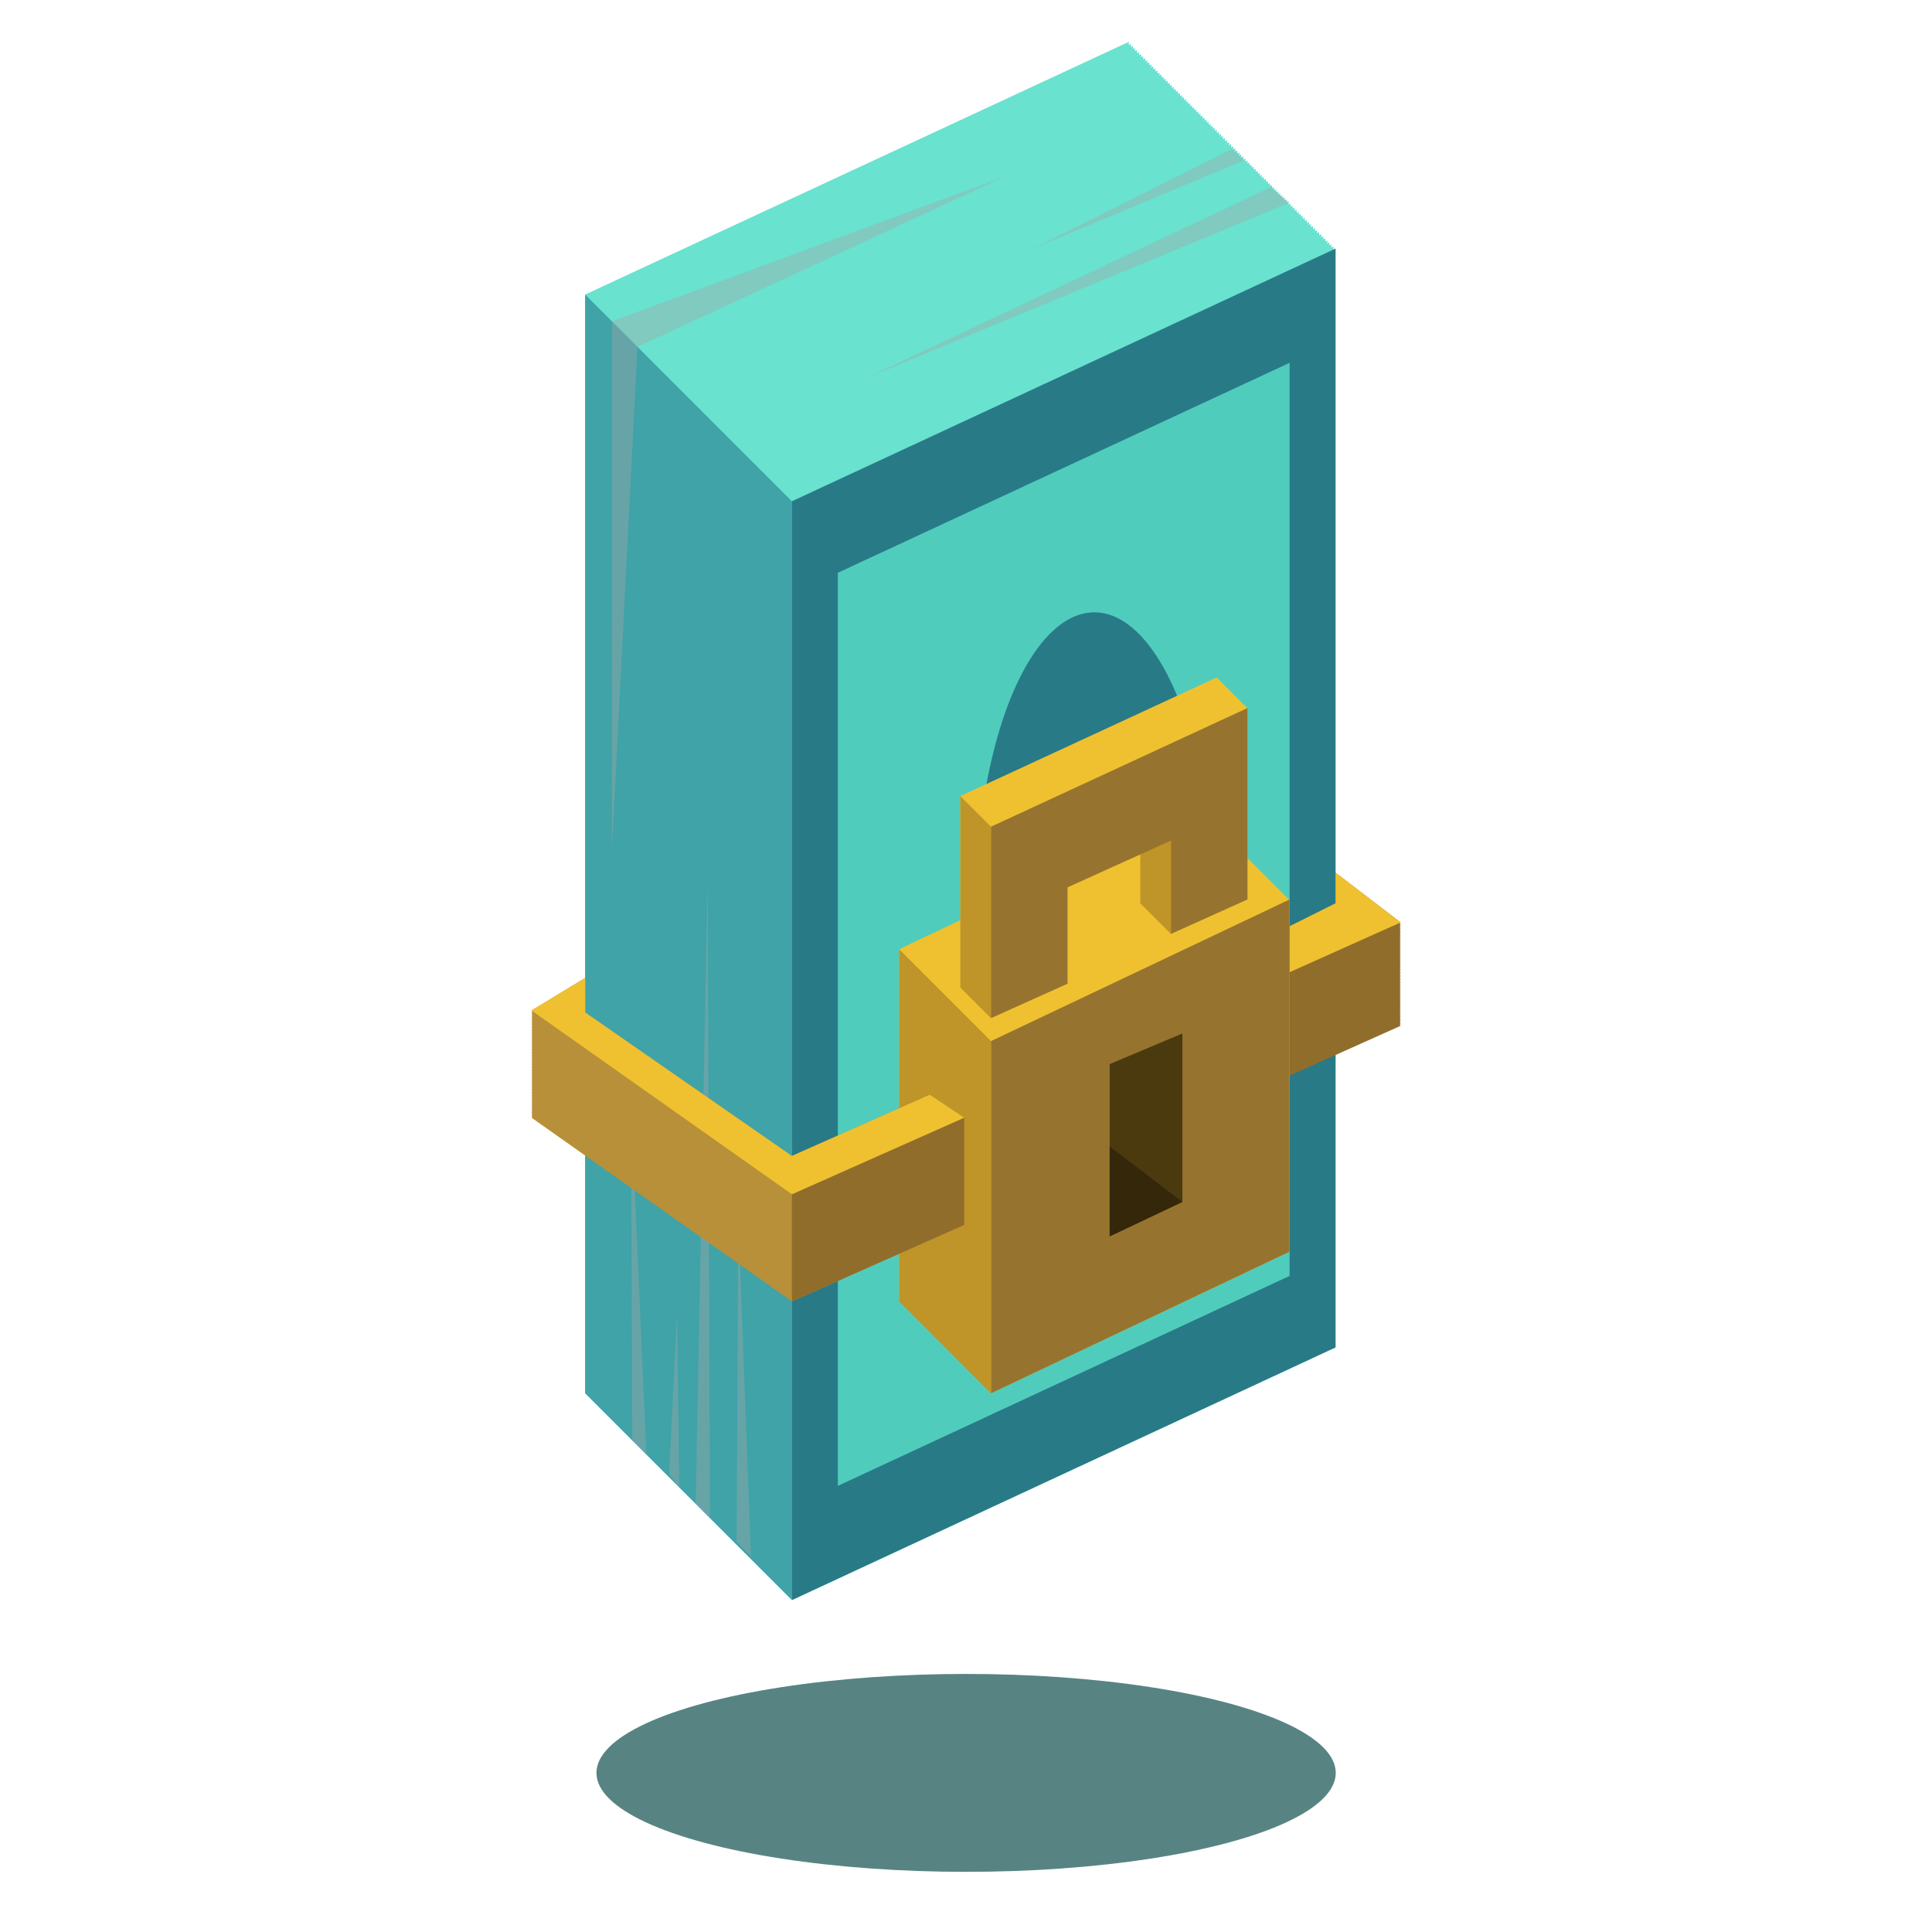 <?xml version="1.0" encoding="utf-8"?>
<svg viewBox="0 0 2000 2000" xmlns="http://www.w3.org/2000/svg" xmlns:xlink="http://www.w3.org/1999/xlink">
  <defs>
    <linearGradient id="Degradado_sin_nombre_8" x1="423" y1="185.19" x2="423" y2="248.19" gradientUnits="userSpaceOnUse">
      <stop offset="0.01" stop-color="#3a8e82" stop-opacity="0"/>
      <stop offset="1" stop-color="#3a8e82"/>
    </linearGradient>
    <linearGradient id="Degradado_sin_nombre_21" x1="151.57" y1="234.67" x2="438.93" y2="234.67" gradientUnits="userSpaceOnUse">
      <stop offset="0" stop-color="#8adbd3"/>
      <stop offset="0.43" stop-color="#bdebe6" stop-opacity="0.57"/>
      <stop offset="1" stop-color="#fff" stop-opacity="0"/>
    </linearGradient>
    <linearGradient id="Degradado_sin_nombre_21-2" x1="346.68" y1="234.67" x2="577.77" y2="234.67" xlink:href="#Degradado_sin_nombre_21"/>
    <linearGradient id="Degradado_sin_nombre_20" x1="530.83" y1="79.03" x2="530.83" y2="45.17" gradientUnits="userSpaceOnUse">
      <stop offset="0.04" stop-color="#a0811d"/>
      <stop offset="1" stop-color="#e4a43a"/>
    </linearGradient>
    <linearGradient id="Degradado_sin_nombre_33" x1="530.83" y1="338.95" x2="530.83" y2="560.37" gradientUnits="userSpaceOnUse">
      <stop offset="0.03" stop-color="#f9ca55"/>
      <stop offset="1" stop-color="#d1ab33"/>
    </linearGradient>
    <linearGradient id="Degradado_sin_nombre_13" x1="546.84" y1="466.16" x2="546.84" y2="714.19" gradientUnits="userSpaceOnUse">
      <stop offset="0" stop-color="#777" stop-opacity="0"/>
      <stop offset="1" stop-color="#777"/>
    </linearGradient>
    <linearGradient id="Degradado_sin_nombre_16" x1="201.6" y1="398.18" x2="766.92" y2="398.18" gradientUnits="userSpaceOnUse">
      <stop offset="0" stop-color="#ffdbd3"/>
      <stop offset="0.5" stop-color="#ffede9" stop-opacity="0.49"/>
      <stop offset="1" stop-color="#fff" stop-opacity="0"/>
    </linearGradient>
    <linearGradient id="Degradado_sin_nombre_16-2" x1="416.98" y1="398.18" x2="901.53" y2="398.18" xlink:href="#Degradado_sin_nombre_16"/>
  </defs>
  <title>Recurso 7</title>
  <g class="cls-1" transform="matrix(1.758, 0, 0, 1.758, 256.517, 229.106)" style="isolation: isolate; visibility: hidden;">
    <g id="Capa_2" data-name="Capa 2">
      <g id="Tinta">
        <ellipse class="cls-2" cx="423" cy="844.19" rx="348.95" ry="33" style="fill: rgb(87, 132, 130);"/>
        <path class="cls-3" d="M1.16,534.1a28.07,28.07,0,0,0-.86,3.83v-3.45Z" style="fill: rgb(27, 90, 96);"/>
        <path class="cls-3" d="M845.7,534.48v3.45a28.07,28.07,0,0,0-.86-3.83Z" style="fill: rgb(27, 90, 96);"/>
        <path class="cls-3" d="M845.7,545.94V717.38H.3V545.94A27.14,27.14,0,0,0,27.14,569H818.86A27.14,27.14,0,0,0,845.7,545.94Z" style="fill: rgb(27, 90, 96);"/>
        <path class="cls-4" d="M845.7,537.93v8A27.14,27.14,0,0,1,818.86,569H27.14A27.14,27.14,0,0,1,.3,545.94v-8a28.07,28.07,0,0,1,.86-3.83c0-.12.07-.25.11-.37l92.1-291.65a29.47,29.47,0,0,1,28.07-20.56H724.56a29.47,29.47,0,0,1,28.07,20.56l92.1,291.65c0,.12.08.25.11.37A28.07,28.07,0,0,1,845.7,537.93Z" style="fill: rgb(59, 146, 150);"/>
        <path class="cls-4" d="M.3,537.93v8A26.88,26.88,0,0,1,.3,537.93Z" style="fill: rgb(59, 146, 150);"/>
        <path class="cls-4" d="M845.7,545.94v-8A26.88,26.88,0,0,1,845.7,545.94Z" style="fill: rgb(59, 146, 150);"/>
        <path class="cls-5" d="M799,470.17a15.51,15.51,0,0,1-15.45,14.17h-721A15.51,15.51,0,0,1,47,470.17a15.26,15.26,0,0,1,.76-6.25l72.41-216L146.62,85.36S303.1,52.84,423,52.84,699.38,85.36,699.38,85.36L725.8,247.93l72.41,216A15.26,15.26,0,0,1,799,470.17Z" style="fill: rgb(80, 204, 189);"/>
        <polygon class="cls-6" points="726 248.19 120 248.19 130 185.19 716 185.19 726 248.19" style="fill: url(#Degradado_sin_nombre_8);"/>
        <path class="cls-7" d="M799,470.17v76.5H47v-76.5a15.51,15.51,0,0,0,15.45,14.17h721A15.51,15.51,0,0,0,799,470.17Z" style="fill: rgb(45, 109, 97);"/>
        <polygon class="cls-8" points="768.48 676.73 768.48 680.8 77.52 680.8 77.52 676.73 151.7 676.73 187.26 648.28 658.74 648.28 694.3 676.73 768.48 676.73" style="fill: rgb(2, 68, 79);"/>
        <polygon class="cls-9" points="430.99 322.11 427.61 366.82 371 366.82 376.75 322.11 430.99 322.11" style="fill: rgb(144, 252, 249);"/>
        <polygon class="cls-9" points="434.28 278.42 431.29 318.05 377.25 318.05 382.36 278.42 434.28 278.42" style="fill: rgb(144, 252, 249);"/>
        <polygon class="cls-9" points="427.31 370.88 423.55 420.67 364.07 420.67 370.47 370.88 427.31 370.88" style="fill: rgb(144, 252, 249);"/>
        <polygon class="cls-9" points="496.06 370.88 494.78 420.67 427.63 420.67 431.39 370.88 496.06 370.88" style="fill: rgb(144, 252, 249);"/>
        <path class="cls-10" d="M712.18,370.88l-1.28-4.06H639.57l-8.43-44.71h65.72l-1.28-4.06H630.39l-7.48-39.63h-4.15l7.48,39.63H568.16l-2.38-39.63H561.7l2.4,39.63H501.48l1-39.63h-4.08l-1,39.63h-62l3-39.63h-4.08l-3,39.63h-54l-.51,4.06H431l-3.38,44.71H371l-.53,4.06h56.84l-3.76,49.79h4.08l3.76-49.79h64.67l-1.28,49.79h4.06l1.28-49.79h67.17l3,49.79h4.06l-3-49.79h64.87l9.39,49.79h4.12l-9.38-49.79Zm-216-4.06H431.7l3.37-44.71h62.25Zm4.06,0,1.16-44.71h63l2.7,44.71Zm70.89,0-2.7-44.71H627l8.43,44.71Z" style="fill: rgb(237, 28, 36); opacity: 0.4;"/>
        <polygon class="cls-9" points="727.83 420.67 649.74 420.67 640.35 370.88 712.18 370.88 727.83 420.67" style="fill: rgb(144, 252, 249);"/>
        <polygon class="cls-9" points="710.9 366.82 639.57 366.82 631.14 322.11 696.86 322.11 710.9 366.82" style="fill: rgb(144, 252, 249);"/>
        <polygon class="cls-9" points="695.58 318.05 630.39 318.05 622.91 278.42 683.12 278.42 695.58 318.05" style="fill: rgb(144, 252, 249);"/>
        <polygon class="cls-9" points="626.24 318.05 568.16 318.05 565.78 278.42 618.76 278.42 626.24 318.05" style="fill: rgb(144, 252, 249);"/>
        <polygon class="cls-9" points="645.61 420.67 574.36 420.67 571.35 370.88 636.22 370.88 645.61 420.67" style="fill: rgb(144, 252, 249);"/>
        <polygon class="cls-9" points="570.29 420.67 498.84 420.67 500.12 370.88 567.29 370.88 570.29 420.67" style="fill: rgb(144, 252, 249);"/>
        <polygon class="cls-9" points="564.1 318.05 501.49 318.05 502.52 278.42 561.7 278.42 564.1 318.05" style="fill: rgb(144, 252, 249);"/>
        <polygon class="cls-9" points="498.44 278.42 497.42 318.05 435.38 318.05 438.36 278.42 498.44 278.42" style="fill: rgb(144, 252, 249);"/>
        <polygon class="cls-9" points="180.07 346.5 171.07 381.04 128.59 381.04 139.44 346.5 180.07 346.5" style="fill: rgb(144, 252, 249);"/>
        <polygon class="cls-9" points="170.01 385.11 160.74 420.67 116.13 420.67 127.31 385.11 170.01 385.11" style="fill: rgb(144, 252, 249);"/>
        <polygon class="cls-9" points="218.09 385.11 210.49 420.67 164.95 420.67 174.22 385.11 218.09 385.11" style="fill: rgb(144, 252, 249);"/>
        <path class="cls-10" d="M281.09,312l.69-4.07h-43l6.3-29.46h-4.17l-6.3,29.46H194.33L202,278.42h-4.21l-7.66,29.46H151.58L150.3,312h38.77l-7.95,30.48h-40.4l-1.28,4.07h40.63l-9,34.54H128.59l-1.28,4.07H170l-9.27,35.56H165l9.27-35.56h43.87l-7.6,35.56h4.15l7.6-35.56h46.31l.69-4.07H223.11l7.38-34.54h44.69l.69-4.07H231.36l6.5-30.48ZM218.94,381H175.27l9-34.54h42.06Zm8.26-38.61H185.33L193.28,312h40.44Z" style="fill: rgb(237, 28, 36); opacity: 0.4;"/>
        <polygon class="cls-9" points="286.84 278.42 281.78 307.88 238.74 307.88 245.04 278.42 286.84 278.42" style="fill: rgb(144, 252, 249);"/>
        <polygon class="cls-11" points="240.87 278.42 234.57 307.88 194.33 307.88 202 278.42 240.87 278.42" style="fill: rgb(255, 214, 56);"/>
        <polygon class="cls-11" points="197.79 278.42 190.13 307.88 151.58 307.88 160.84 278.42 197.79 278.42" style="fill: rgb(255, 214, 56);"/>
        <polygon class="cls-9" points="189.07 311.95 181.13 342.43 140.72 342.43 150.3 311.95 189.07 311.95" style="fill: rgb(144, 252, 249);"/>
        <polygon class="cls-9" points="281.09 311.95 275.87 342.43 231.36 342.43 237.86 311.95 281.09 311.95" style="fill: rgb(144, 252, 249);"/>
        <polygon class="cls-9" points="268.55 385.11 262.45 420.67 214.64 420.67 222.24 385.11 268.55 385.11" style="fill: rgb(144, 252, 249);"/>
        <polygon class="cls-9" points="275.18 346.5 269.24 381.04 223.11 381.04 230.49 346.5 275.18 346.5" style="fill: rgb(144, 252, 249);"/>
        <polygon class="cls-12" points="382.36 278.42 357.97 302.8 333.58 458.27 364.07 420.67 382.36 278.42" style="fill: rgb(147, 147, 147); mix-blend-mode: multiply;"/>
        <polygon class="cls-13" points="333.58 457.25 748.15 457.25 727.83 420.67 364.07 420.67 333.58 457.25" style="fill: rgb(179, 179, 179); mix-blend-mode: multiply;"/>
        <polygon class="cls-14" points="683.12 278.42 727.83 420.67 748.15 457.25 699.38 306.87 683.12 278.42" style="fill: rgb(204, 204, 204); mix-blend-mode: multiply;"/>
        <polygon class="cls-13" points="116.13 420.67 95.81 457.25 284.81 457.25 262.45 420.67 116.13 420.67" style="fill: rgb(179, 179, 179); mix-blend-mode: multiply;"/>
        <polygon class="cls-12" points="286.84 278.42 311.23 302.8 284.81 457.25 262.45 420.67 286.84 278.42" style="fill: rgb(147, 147, 147); mix-blend-mode: multiply;"/>
        <polygon class="cls-14" points="95.81 457.25 116.13 420.67 160.84 278.42 144.59 302.8 95.81 457.25" style="fill: rgb(204, 204, 204); mix-blend-mode: multiply;"/>
        <path class="cls-15" d="M683.12,34.74V164.27a12.53,12.53,0,0,1-12.53,12.54h-229a12.53,12.53,0,0,1-12.53-12.54V34.74A19,19,0,0,1,445.38,16s1.37-.35,3.87-.94c2.85-.68,7.18-1.68,12.6-2.85h0l4.06-.86h0C488.43,6.59,525.41,0,556.11,0c47.76,0,110.74,16,110.74,16A19,19,0,0,1,683.12,34.74Z" style="fill: rgb(41, 122, 135);"/>
        <rect class="cls-8" x="452.47" y="34.55" width="207.29" height="126" rx="5.67" ry="5.67" style="fill: rgb(2, 68, 79);"/>
        <rect class="cls-15" x="185.23" y="201.19" width="172.74" height="8.13" style="fill: rgb(41, 122, 135);"/>
        <path class="cls-16" d="M332.57,115.84s-30.49-6.1-61-6.1-61,6.1-61,6.1v85.35H332.57Z" style="fill: rgb(255, 222, 131);"/>
        <polygon class="cls-9" points="635.45 366.82 571.11 366.82 568.4 322.11 627.01 322.11 635.45 366.82" style="fill: rgb(144, 252, 249);"/>
        <polygon class="cls-9" points="567.04 366.82 500.22 366.82 501.38 322.11 564.34 322.11 567.04 366.82" style="fill: rgb(144, 252, 249);"/>
        <polygon class="cls-9" points="497.32 322.11 496.16 366.82 431.7 366.82 435.07 322.11 497.32 322.11" style="fill: rgb(144, 252, 249);"/>
        <polygon class="cls-9" points="233.72 311.95 227.19 342.43 185.33 342.43 193.28 311.95 233.72 311.95" style="fill: rgb(144, 252, 249);"/>
        <polygon class="cls-9" points="226.34 346.5 218.94 381.04 175.27 381.04 184.28 346.5 226.34 346.5" style="fill: rgb(144, 252, 249);"/>
        <rect class="cls-17" x="221.81" y="138.19" width="65.03" height="4.06" style="fill: rgb(122, 96, 30);"/>
        <rect class="cls-17" x="221.81" y="158.52" width="65.03" height="4.06" style="fill: rgb(122, 96, 30);"/>
        <rect class="cls-17" x="221.81" y="180.87" width="16.26" height="4.06" style="fill: rgb(122, 96, 30);"/>
        <rect class="cls-17" x="242.13" y="180.87" width="16.26" height="4.06" style="fill: rgb(122, 96, 30);"/>
        <rect class="cls-17" x="292.94" y="138.19" width="24.39" height="4.06" style="fill: rgb(122, 96, 30);"/>
        <rect class="cls-17" x="221.81" y="148.36" width="24.39" height="4.06" style="fill: rgb(122, 96, 30);"/>
        <rect class="cls-17" x="250.26" y="148.36" width="12.19" height="4.06" style="fill: rgb(122, 96, 30);"/>
        <rect class="cls-17" x="268.55" y="148.36" width="20.32" height="4.06" style="fill: rgb(122, 96, 30);"/>
        <path class="cls-18" d="M452.39,176.81H441.63a12.53,12.53,0,0,1-12.53-12.54V34.74A19,19,0,0,1,445.38,16s1.37-.35,3.87-.94c-11.86,6-15.32,19.18-15.32,19.18V158.26C433.93,176.46,451.07,176.81,452.39,176.81Z" style="fill: rgb(255, 255, 255); mix-blend-mode: overlay; opacity: 0.37;"/>
        <path class="cls-18" d="M461.86,12.16l4.06-.86h0C467.57,11.82,466.72,12.16,461.86,12.16Z" style="fill: rgb(255, 255, 255); mix-blend-mode: overlay; opacity: 0.37;"/>
        <polygon class="cls-19" points="384.25 278.42 387 310.19 431 318.19 377 318.19 382 278.19 384.25 278.42" style="fill: rgb(255, 255, 255);"/>
        <polygon class="cls-19" points="377 322.19 371 367.19 428 367.19 377 360.19 377 322.19" style="fill: rgb(255, 255, 255);"/>
        <polygon class="cls-19" points="371 370.19 364 420.19 423 420.19 373 413.19 371 370.19" style="fill: rgb(255, 255, 255);"/>
        <polygon class="cls-19" points="432 371.19 435 412.19 496 420.19 428 420.19 432 371.19" style="fill: rgb(255, 255, 255);"/>
        <polygon class="cls-19" points="435 322.19 432 367.19 496 367.19 438 361.19 435 322.19" style="fill: rgb(255, 255, 255);"/>
        <polygon class="cls-19" points="438 278.19 442 312.19 497 318.19 435 318.19 438 278.19" style="fill: rgb(255, 255, 255);"/>
        <polygon class="cls-19" points="501 278.19 501 318.19 564 318.19 509 312.19 501 278.19" style="fill: rgb(255, 255, 255);"/>
        <polygon class="cls-19" points="566 278.19 568 318.19 626 318.19 575 313.19 566 278.19" style="fill: rgb(255, 255, 255);"/>
        <polygon class="cls-19" points="623 278.19 635 312.19 696 318.19 631 318.19 623 278.19" style="fill: rgb(255, 255, 255);"/>
        <polygon class="cls-19" points="640 367.19 711 367.19 646 361.19 631 322.19 640 367.19" style="fill: rgb(255, 255, 255);"/>
        <polygon class="cls-19" points="640 371.19 650 420.19 728 420.19 656 413.19 640 371.19" style="fill: rgb(255, 255, 255);"/>
        <polygon class="cls-19" points="571 371.19 574 420.19 646 420.19 583 413.19 571 371.19" style="fill: rgb(255, 255, 255);"/>
        <polygon class="cls-19" points="568 322.19 571 367.19 635 367.19 579 360.19 568 322.19" style="fill: rgb(255, 255, 255);"/>
        <polygon class="cls-19" points="501 322.19 500 367.19 567 367.19 508 360.19 501 322.19" style="fill: rgb(255, 255, 255);"/>
        <polygon class="cls-19" points="500 371.19 499 420.19 570 420.19 506 413.19 500 371.19" style="fill: rgb(255, 255, 255);"/>
        <polygon class="cls-20" points="161 278.19 158 300.19 190 308.19 152 308.19 161 278.19" style="fill: rgb(255, 255, 255); mix-blend-mode: overlay;"/>
        <polygon class="cls-20" points="201 278.19 201 304.19 234 308.19 194 308.19 201 278.19" style="fill: rgb(255, 255, 255); mix-blend-mode: overlay;"/>
        <polygon class="cls-19" points="245 278.19 239 308.19 282 308.19 246 304.19 245 278.19" style="fill: rgb(255, 255, 255);"/>
        <polygon class="cls-19" points="150 312.19 141 342.19 181 342.19 151 337.19 150 312.19" style="fill: rgb(255, 255, 255);"/>
        <polygon class="cls-19" points="192 312.19 185 342.19 226 342.19 194 336.19 192 312.19" style="fill: rgb(255, 255, 255);"/>
        <polygon class="cls-19" points="237 312.19 231 342.19 275 342.19 239 336.19 237 312.19" style="fill: rgb(255, 255, 255);"/>
        <polygon class="cls-19" points="139 346.19 129 381.19 171 381.19 136 375.19 139 346.19" style="fill: rgb(255, 255, 255);"/>
        <polygon class="cls-19" points="183 346.19 175 381.19 218 381.19 183 375.19 183 346.19" style="fill: rgb(255, 255, 255);"/>
        <polygon class="cls-19" points="127 385.19 116 420.19 161 420.19 127 414.19 127 385.19" style="fill: rgb(255, 255, 255);"/>
        <polygon class="cls-19" points="172 385.19 165 420.19 210 420.19 175 413.19 172 385.19" style="fill: rgb(255, 255, 255);"/>
        <polygon class="cls-19" points="220 385.19 215 420.19 262 420.19 223 414.19 220 385.19" style="fill: rgb(255, 255, 255);"/>
        <polygon class="cls-19" points="231 344.19 223 381.19 269 381.19 231 376.19 231 344.19" style="fill: rgb(255, 255, 255);"/>
        <path class="cls-21" d="M281.09,312l.69-4.07h-43l6.3-29.46h-4.17l-6.3,29.46H194.33L202,278.42h-4.21l-7.66,29.46H151.58L150.3,312h38.77l-7.95,30.48h-40.4l-1.28,4.07h40.63l-9,34.54H128.59l-1.28,4.07H170l-9.27,35.56H165l9.27-35.56h43.87l-7.6,35.56h4.15l7.6-35.56h46.31l.69-4.07H223.11l7.38-34.54h44.69l.69-4.07H231.36l6.5-30.48ZM218.94,381H175.27l9-34.54h42.06Zm8.26-38.61H185.33L193.28,312h40.44Z" style="fill: rgb(10, 107, 117);"/>
        <path class="cls-21" d="M712.18,370.88l-1.28-4.06H639.57l-8.43-44.71h65.72l-1.28-4.06H630.39l-7.48-39.63h-4.15l7.48,39.63H568.16l-2.38-39.63H561.7l2.4,39.63H501.48l1-39.63h-4.08l-1,39.63h-62l3-39.63h-4.08l-3,39.63h-54l-.51,4.06H431l-3.38,44.71H371l-.53,4.06h56.84l-3.76,49.79h4.08l3.76-49.79h64.67l-1.28,49.79h4.06l1.28-49.79h67.17l3,49.79h4.06l-3-49.79h64.87l9.39,49.79h4.12l-9.38-49.79Zm-216-4.06H431.7l3.37-44.71h62.25Zm4.06,0,1.16-44.71h63l2.7,44.71Zm70.89,0-2.7-44.71H627l8.43,44.71Z" style="fill: rgb(10, 107, 117);"/>
        <path class="cls-22" d="M174.5,569,27,575.19c-.38.09-.74.19-1.1.3a19.67,19.67,0,0,0-13.9,19V717.38H.3V545.94A27.14,27.14,0,0,0,27.14,569Z" style="fill: rgb(39, 120, 124);"/>
        <path class="cls-11" d="M525.14,119.67h-8.85v8.85h-8.85v8.85h-8.85v-8.85h-17.7v-8.85h17.7V102h-8.85V93.12h8.85V75.43h-8.85V93.12h-8.85V75.43h8.85V66.58h8.85V57.73h8.85v8.85h17.7v8.85h-17.7V93.12h8.85V102h8.85Zm-8.85,0V102h-8.85v17.7Z" style="fill: rgb(255, 214, 56);"/>
        <path class="cls-11" d="M578.23,119.67h-8.85v8.85h-8.84v8.85h-8.85v-8.85H534v-8.85h17.7V102h-8.85V93.12h8.85V75.43h-8.85V93.12H534V75.43h8.85V66.58h8.85V57.73h8.85v8.85h17.69v8.85H560.54V93.12h8.84V102h8.85Zm-8.85,0V102h-8.84v17.7Z" style="fill: rgb(255, 214, 56);"/>
        <path class="cls-11" d="M631.33,119.67h-8.85v8.85h-8.85v8.85h-8.85v-8.85h-17.7v-8.85h17.7V102h-8.85V93.12h8.85V75.43h-8.85V93.12h-8.85V75.43h8.85V66.58h8.85V57.73h8.85v8.85h17.7v8.85h-17.7V93.12h8.85V102h8.85Zm-8.85,0V102h-8.85v17.7Z" style="fill: rgb(255, 214, 56);"/>
      </g>
    </g>
  </g>
  <title>Recurso 8</title>
  <g class="cls-1" transform="matrix(1.747, 0, 0, 1.747, 316.306, 242.66)" style="isolation: isolate; visibility: hidden;">
    <g id="g-1" data-name="Capa 2">
      <g id="g-2">
        <ellipse class="cls-2" cx="391.34" cy="606" rx="295.08" ry="45" style="fill: rgb(87, 132, 130);"/>
        <path class="cls-3" d="M754.59,78.69c-3.21-.72-13.8-4.22-17.22-4.22h-692A45,45,0,0,0,27.68,78L125.29,8.81A47.8,47.8,0,0,1,152.94,0H625.53a47.83,47.83,0,0,1,27.66,8.81Z" style="fill: rgb(252, 216, 117);"/>
        <path class="cls-4" d="M782.69,119.79V469a45.32,45.32,0,0,1-45.32,45.32h-692A45.32,45.32,0,0,1,0,469V119.79A45.32,45.32,0,0,1,27.67,78h0a45,45,0,0,1,17.64-3.57H737.37a45.29,45.29,0,0,1,45.32,45.32Z" style="fill: rgb(239, 193, 48);"/>
        <polygon class="cls-5" points="683.62 420.15 582.45 687.14 200.24 687.14 197.91 680.98 197.9 680.97 99.24 420.61 99.07 420.15 683.62 420.15" style="fill: rgb(140, 108, 19);"/>
        <polygon class="cls-6" points="678.71 420.15 99.77 420.15 153.16 366.75 625.31 366.75 678.71 420.15" style="fill: rgb(183, 144, 57);"/>
        <path class="cls-7" d="M730,146.78V322.56a17.5,17.5,0,0,1-17.5,17.5H70.19a17.51,17.51,0,0,1-17.5-17.5V146.78a17.5,17.5,0,0,1,17.5-17.5h642.3A17.49,17.49,0,0,1,730,146.78Z" style="fill: rgb(2, 68, 79);"/>
        <polygon class="cls-8" points="612.66 532.57 592.99 580.34 188.29 580.34 188.16 580.03 188.09 579.85 168.62 532.57 612.66 532.57" style="fill: rgb(76, 58, 15);"/>
        <polygon class="cls-9" points="637.96 867 123.66 867 257.15 532.57 504.46 532.57 637.96 867" style="fill: rgb(80, 204, 189);"/>
        <path class="cls-10" d="M439.82,669.57c-.74,37.36-12.32,89.31-59,89.34s-58.08-51.86-59-89.34c-.84-33.42,11.86-126.46,59-125.65C428.44,544.73,440.51,635,439.82,669.57Z" style="fill: rgb(41, 122, 135);"/>
        <polygon class="cls-10" points="637.95 867 123.66 867 238.08 580.34 257.15 532.57 279.17 532.57 168.62 838.9 592.99 838.9 482.44 532.57 504.46 532.57 637.95 867" style="fill: rgb(41, 122, 135);"/>
        <path class="cls-9" d="M121.51,191.72h49c.52.08.78.34.78.77v84.35a.68.68,0,0,1-.78.77h-49a.68.68,0,0,1-.78-.77V192.49C120.81,192,121.07,191.72,121.51,191.72ZM128.87,210v54.85h7V238.37c.08-.51.34-.77.78-.77h5.86v6.58l.36.42h6.64v6.58h7v13.63h6.58V251.18H156.5V244.6h-7v-6.23c.08-.51.34-.77.78-.77h6.22v-7h6.58V217H156.5v-7Zm7.77,7H156.5V230.6H136.64a.69.69,0,0,1-.78-.78V217.74Q136,217,136.64,217Z" style="fill: rgb(80, 204, 189);"/>
        <path class="cls-9" d="M170.62,191.72h46.24c.52.08.78.34.78.77v84.35a.68.68,0,0,1-.78.77H170.62a.68.68,0,0,1-.78-.77V192.49C169.92,192,170.18,191.72,170.62,191.72ZM176.84,210v54.85h34.22v-6.64H184.2a.68.68,0,0,1-.78-.77v-19c.08-.51.34-.77.78-.77h19.86v-7H184.2a.69.69,0,0,1-.78-.78V217.74q.12-.78.78-.78h26.86v-7Z" style="fill: rgb(80, 204, 189);"/>
        <path class="cls-9" d="M217,191.72h46.24c.51.08.77.34.77.77v84.35a.68.68,0,0,1-.77.77H217a.68.68,0,0,1-.78-.77V192.49C216.28,192,216.54,191.72,217,191.72ZM230.2,210v7h-7v41.21h7v6.64h20.57v-6.64H257a.68.68,0,0,0,.78-.77v-6.22h-7v7H230.2V217h20.57v6.64h7v-5.86A.69.69,0,0,0,257,217h-6.22v-7Z" style="fill: rgb(80, 204, 189);"/>
        <path class="cls-9" d="M263.16,191.9h46.18c.51.08.77.34.77.77v84.17a.68.68,0,0,1-.77.77H263.16a.68.68,0,0,1-.78-.77V192.67C262.46,192.16,262.72,191.9,263.16,191.9Zm5.44,18.24v6.94h12.8q.78.12.78.78v39.6a.68.68,0,0,1-.78.77H268.6v6.58h34.09v-6.58h-12.8a.68.68,0,0,1-.77-.77v-39.6c.08-.52.34-.78.77-.78h12.8v-6.94Z" style="fill: rgb(80, 204, 189);"/>
        <path class="cls-9" d="M309.51,191.9h46.18c.52.08.78.34.78.77v84.17a.68.68,0,0,1-.78.77H309.51a.68.68,0,0,1-.77-.77V192.67C308.82,192.16,309.08,191.9,309.51,191.9ZM315,210.14v54.67h27.51v-6.58h7V237.66h-7v-7h7V217.08h-7v-6.94Zm7.71,6.94h19.8v13.58h-19.8a.69.69,0,0,1-.77-.78v-12C322,217.34,322.24,217.08,322.67,217.08Zm0,20.58h19.8v20.57h-19.8a.68.68,0,0,1-.77-.77v-19C322,237.92,322.24,237.66,322.67,237.66Z" style="fill: rgb(80, 204, 189);"/>
        <path class="cls-9" d="M356.05,191.9h46.18c.52.08.78.34.78.77v84.17a.68.68,0,0,1-.78.77H356.05a.68.68,0,0,1-.78-.77V192.67C355.36,192.16,355.61,191.9,356.05,191.9Zm5.45,18.24v6.94h12.8c.51.08.77.34.77.78v39.6a.68.68,0,0,1-.77.77H361.5v6.58h34.09v-6.58h-12.8a.68.68,0,0,1-.78-.77v-39.6q.12-.78.78-.78h12.8v-6.94Z" style="fill: rgb(80, 204, 189);"/>
        <path class="cls-9" d="M402.41,191.72h46.24c.52.08.78.34.78.77v84.35a.68.68,0,0,1-.78.77H402.41a.68.68,0,0,1-.78-.77V192.49C401.71,192,402,191.72,402.41,191.72ZM408.63,210v54.85h34.22v-6.64H416a.68.68,0,0,1-.78-.77v-19c.08-.51.34-.77.78-.77h19.86v-7H416a.69.69,0,0,1-.78-.78V217.74q.12-.78.78-.78h26.86v-7Z" style="fill: rgb(80, 204, 189);"/>
        <path class="cls-9" d="M448.77,191.72h49c.52.08.78.34.78.77v84.35a.68.68,0,0,1-.78.77h-49a.68.68,0,0,1-.78-.77V192.49C448.07,192,448.33,191.72,448.77,191.72ZM456.55,210v54.85h6.57V231.38q.12-.78.78-.78h6.22v14h7v13.57h6.22q.78.12.78.78v5.86h6.64V210h-6.64v33.86a.69.69,0,0,1-.78.78h-6.22v-14h-7V217H463.9a.69.69,0,0,1-.78-.78V210Z" style="fill: rgb(80, 204, 189);"/>
        <path class="cls-9" d="M497.88,191.9h46.18c.51.08.77.34.77.77v84.17a.68.68,0,0,1-.77.77H497.88a.68.68,0,0,1-.78-.77V192.67C497.18,192.16,497.44,191.9,497.88,191.9Zm7,18.24v54.67h27.51V259q.12-.78.78-.78H539V217.08h-6.58v-6.94Zm13.22,6.94h14.29v40.38a.68.68,0,0,1-.77.77H512.23a.68.68,0,0,1-.77-.77v-39.6c.08-.52.33-.78.77-.78h5.87Z" style="fill: rgb(80, 204, 189);"/>
        <path class="cls-9" d="M544.42,191.72h49c.52.08.77.34.77.77v84.35a.68.68,0,0,1-.77.77h-49a.68.68,0,0,1-.78-.77V192.49C543.72,192,544,191.72,544.42,191.72ZM558.77,210v7h-6.58v41.21h6.58v6.64h20.64v-6.64h7V217h-7v-7Zm0,7h20.64v41.21H558.77Z" style="fill: rgb(80, 204, 189);"/>
        <path class="cls-9" d="M593.05,191.72H615.6c.52.08.78.34.78.77v84.35a.68.68,0,0,1-.78.77H593.05a.68.68,0,0,1-.78-.77V192.49C592.35,192,592.61,191.72,593.05,191.72Zm8.13,66.87v6.58h7v-6.58Z" style="fill: rgb(80, 204, 189);"/>
        <path class="cls-9" d="M615.84,191.72h22.55c.52.08.78.34.78.77v84.35a.68.68,0,0,1-.78.77H615.84a.68.68,0,0,1-.78-.77V192.49C615.14,192,615.4,191.72,615.84,191.72ZM624,258.59v6.58h7v-6.58Z" style="fill: rgb(80, 204, 189);"/>
        <path class="cls-9" d="M638.63,191.72h22.55c.52.08.78.34.78.77v84.35a.68.68,0,0,1-.78.77H638.63a.68.68,0,0,1-.78-.77V192.49C637.93,192,638.19,191.72,638.63,191.72Zm8.13,66.87v6.58h7v-6.58Z" style="fill: rgb(80, 204, 189);"/>
        <polygon class="cls-11" points="438.93 129.28 259.42 340.06 151.57 340.06 331.07 129.28 438.93 129.28" style="fill: url(#Degradado_sin_nombre_21); mix-blend-mode: overlay; opacity: 0.3;"/>
        <polygon class="cls-12" points="577.77 129.28 398.26 340.06 346.68 340.06 526.19 129.28 577.77 129.28" style="fill: url(#Degradado_sin_nombre_21-2); mix-blend-mode: overlay; opacity: 0.3;"/>
        <polygon class="cls-13" points="257.15 532.57 238.08 580.34 189.8 580.34 188.16 580.03 188 580 188.09 579.85 216 532.57 257.15 532.57" style="fill: rgb(53, 39, 10);"/>
        <polygon class="cls-13" points="504.85 532.57 523.92 580.34 572.2 580.34 573.84 580.03 574 580 573.91 579.85 546 532.57 504.85 532.57" style="fill: rgb(53, 39, 10);"/>
      </g>
    </g>
  </g>
  <title>Recurso 9</title>
  <g class="cls-1" transform="matrix(1.85, 0, 0, 1.85, 550.254, 43.324)" style="isolation: isolate;">
    <g id="g-3" data-name="Capa 2">
      <g id="g-4">
        <ellipse class="cls-2" cx="243.16" cy="968.63" rx="206.85" ry="55.37" style="fill: rgb(87, 132, 130);"/>
        <polygon class="cls-3" points="448.75 116.22 448.75 114.54 447.6 115.07 447.6 113.4 446.46 113.93 446.46 112.25 445.31 112.78 445.31 111.11 444.17 111.64 444.17 109.96 443.02 110.49 443.02 108.81 441.88 109.35 441.88 107.67 440.73 108.2 440.73 106.52 439.58 107.06 439.58 105.38 438.44 105.91 438.44 104.23 437.29 104.77 437.29 103.09 436.15 103.62 436.15 101.94 435 102.47 435 100.8 433.86 101.33 433.86 99.65 432.71 100.18 432.71 98.51 431.57 99.04 431.57 97.36 430.42 97.89 430.42 96.22 429.28 96.75 429.28 95.07 428.13 95.6 428.13 93.92 426.99 94.46 426.99 92.78 425.84 93.31 425.84 91.63 424.7 92.17 424.7 90.49 423.55 91.02 423.55 89.34 422.4 89.88 422.4 88.2 421.26 88.73 421.26 87.05 420.11 87.58 420.11 85.91 418.97 86.44 418.97 84.76 417.82 85.29 417.82 83.61 416.68 84.15 416.68 82.47 415.53 83 415.53 81.33 414.39 81.86 414.39 80.18 413.24 80.71 413.24 79.03 412.1 79.57 412.1 77.89 410.95 78.42 410.95 76.74 409.81 77.28 409.81 75.6 408.66 76.13 408.66 74.45 407.51 74.98 407.51 73.31 406.37 73.84 406.37 72.16 405.22 72.69 405.22 71.02 404.08 71.55 404.08 69.87 402.93 70.4 402.93 68.72 401.79 69.26 401.79 67.58 400.64 68.11 400.64 66.43 399.5 66.97 399.5 65.29 398.35 65.82 398.35 64.14 397.2 64.68 397.2 63 396.06 63.53 396.06 61.85 394.91 62.38 394.91 60.71 393.77 61.24 393.77 59.56 392.62 60.09 392.62 58.42 391.48 58.95 391.48 57.27 390.33 57.8 390.33 56.13 389.19 56.66 389.19 54.98 388.04 55.51 388.04 53.84 386.9 54.37 386.9 52.69 385.75 53.22 385.75 51.54 384.61 52.08 384.61 50.4 383.46 50.93 383.46 49.25 382.31 49.78 382.31 48.11 381.17 48.64 381.17 46.96 380.02 47.49 380.02 45.82 378.88 46.35 378.88 44.67 377.73 45.2 377.73 43.53 376.59 44.06 376.59 42.38 375.44 42.91 375.44 41.23 374.3 41.77 374.3 40.09 373.15 40.62 373.15 38.94 372.01 39.48 372.01 37.8 370.86 38.33 370.86 36.65 369.71 37.19 369.71 35.51 368.57 36.04 368.57 34.36 367.42 34.9 367.42 33.22 366.28 33.75 366.28 32.07 365.13 32.6 365.13 30.93 363.99 31.46 363.99 29.78 362.84 30.31 362.84 28.64 361.7 29.17 361.7 27.49 360.55 28.02 360.55 26.34 359.41 26.88 359.41 25.2 358.26 25.73 358.26 24.05 357.12 24.59 357.12 22.91 355.97 23.44 355.97 21.76 354.82 22.3 354.82 20.62 353.68 21.15 353.68 19.47 352.53 20 352.53 18.33 351.39 18.86 351.39 17.18 350.24 17.71 350.24 16.04 349.1 16.57 349.1 14.89 347.95 15.42 347.95 13.74 346.81 14.28 346.81 12.6 345.66 13.13 345.66 11.45 344.52 11.99 344.52 10.31 343.37 10.84 343.37 9.16 342.23 9.7 342.23 8.02 341.08 8.55 341.08 6.87 339.93 7.41 339.93 5.73 338.79 6.26 338.79 4.58 337.64 5.11 337.64 3.44 336.5 3.97 336.5 2.29 335.35 2.82 335.35 1.15 334.21 1.68 334.21 0 29.99 141.4 29.99 756.25 31.14 755.72 31.14 757.4 32.28 756.86 32.28 758.54 33.43 758.01 33.43 759.69 34.58 759.15 34.58 760.83 35.72 760.3 35.72 761.98 36.87 761.45 36.87 763.12 38.01 762.59 38.01 764.27 39.16 763.74 39.16 765.41 40.3 764.88 40.3 766.56 41.45 766.03 41.45 767.71 42.59 767.17 42.59 768.85 43.74 768.32 43.74 770 44.88 769.46 44.88 771.14 46.03 770.61 46.03 772.29 47.17 771.75 47.17 773.43 48.32 772.9 48.32 774.58 49.47 774.04 49.47 775.72 50.61 775.19 50.61 776.87 51.76 776.34 51.76 778.01 52.9 777.48 52.9 779.16 54.05 778.63 54.05 780.3 55.19 779.77 55.19 781.45 56.34 780.92 56.34 782.6 57.48 782.06 57.48 783.74 58.63 783.21 58.63 784.89 59.77 784.35 59.77 786.03 60.92 785.5 60.92 787.18 62.06 786.64 62.06 788.32 63.21 787.79 63.21 789.47 64.36 788.93 64.36 790.61 65.5 790.08 65.5 791.76 66.65 791.23 66.65 792.9 67.79 792.37 67.79 794.05 68.94 793.52 68.94 795.2 70.08 794.66 70.08 796.34 71.23 795.81 71.23 797.49 72.37 796.95 72.37 798.63 73.52 798.1 73.52 799.78 74.66 799.25 74.66 800.92 75.81 800.39 75.81 802.07 76.95 801.53 76.95 803.21 78.1 802.68 78.1 804.36 79.25 803.83 79.25 805.5 80.39 804.97 80.39 806.65 81.54 806.12 81.54 807.79 82.68 807.26 82.68 808.94 83.83 808.41 83.83 810.09 84.97 809.55 84.97 811.23 86.12 810.7 86.12 812.38 87.26 811.84 87.26 813.52 88.41 812.99 88.41 814.67 89.55 814.13 89.55 815.81 90.7 815.28 90.7 816.96 91.84 816.43 91.84 818.1 92.99 817.57 92.99 819.25 94.14 818.72 94.14 820.39 95.28 819.86 95.28 821.54 96.43 821.01 96.43 822.68 97.57 822.15 97.57 823.83 98.72 823.3 98.72 824.98 99.86 824.44 99.86 826.12 101.01 825.59 101.01 827.27 102.15 826.73 102.15 828.41 103.3 827.88 103.3 829.56 104.44 829.02 104.44 830.7 105.59 830.17 105.59 831.85 106.74 831.32 106.74 832.99 107.88 832.46 107.88 834.14 109.03 833.61 109.03 835.28 110.17 834.75 110.17 836.43 111.32 835.9 111.32 837.58 112.46 837.04 112.46 838.72 113.61 838.19 113.61 839.87 114.75 839.33 114.75 841.01 115.9 840.48 115.9 842.16 117.05 841.63 117.05 843.3 118.19 842.77 118.19 844.45 119.34 843.92 119.34 845.59 120.48 845.06 120.48 846.74 121.63 846.21 121.63 847.88 122.77 847.35 122.77 849.03 123.92 848.5 123.92 850.17 125.06 849.64 125.06 851.32 126.21 850.79 126.21 852.47 127.35 851.93 127.35 853.61 128.5 853.08 128.5 854.76 129.64 854.22 129.64 855.9 130.79 855.37 130.79 857.05 131.94 856.51 131.94 858.19 133.08 857.66 133.08 859.34 134.23 858.81 134.23 860.48 135.37 859.95 135.37 861.63 136.52 861.1 136.52 862.77 137.66 862.24 137.66 863.92 138.81 863.39 138.81 865.07 139.95 864.53 139.95 866.21 141.1 865.68 141.1 867.36 142.24 866.82 142.24 868.5 143.39 867.97 143.39 869.65 144.53 869.12 144.53 870.79 145.68 870.26 145.68 871.94 449.89 730.54 449.89 115.69 448.75 116.22" style="fill: rgb(105, 226, 208);"/>
        <polygon class="cls-4" points="29.99 141.4 145.68 257.08 145.68 871.94 29.99 756.25 29.99 141.4" style="fill: rgb(63, 163, 168);"/>
        <polygon class="cls-5" points="449.89 730.54 145.68 871.94 145.68 257.08 449.89 115.69 449.89 730.54" style="fill: rgb(41, 122, 135);"/>
        <polygon class="cls-6" points="424.19 690.53 171.39 808.03 171.39 297.09 424.19 179.6 424.19 690.53" style="fill: rgb(80, 204, 189);"/>
        <polygon class="cls-7" points="424.19 520.59 486.31 492.74 449.89 464.89 449.89 482.03 424.19 494.88 424.19 520.59" style="fill: rgb(145, 109, 44);"/>
        <polygon class="cls-7" points="424.19 521.16 486.31 493.31 449.89 465.46 449.89 482.6 424.19 495.46 424.19 521.16" style="fill: rgb(145, 109, 44);"/>
        <polygon class="cls-7" points="424.19 521.74 486.31 493.89 449.89 466.04 449.89 483.18 424.19 496.03 424.19 521.74" style="fill: rgb(145, 109, 44);"/>
        <polygon class="cls-7" points="424.19 522.31 486.31 494.46 449.89 466.61 449.89 483.75 424.19 496.6 424.19 522.31" style="fill: rgb(145, 109, 44);"/>
        <polygon class="cls-7" points="424.19 522.88 486.31 495.03 449.89 467.18 449.89 484.32 424.19 497.18 424.19 522.88" style="fill: rgb(145, 109, 44);"/>
        <polygon class="cls-7" points="424.19 523.46 486.31 495.61 449.89 467.75 449.89 484.89 424.19 497.75 424.19 523.46" style="fill: rgb(145, 109, 44);"/>
        <polygon class="cls-7" points="424.19 524.03 486.31 496.18 449.89 468.33 449.89 485.47 424.19 498.32 424.19 524.03" style="fill: rgb(145, 109, 44);"/>
        <polygon class="cls-7" points="424.19 524.6 486.31 496.75 449.89 468.9 449.89 486.04 424.19 498.89 424.19 524.6" style="fill: rgb(145, 109, 44);"/>
        <polygon class="cls-7" points="424.19 525.17 486.31 497.32 449.89 469.47 449.89 486.61 424.19 499.46 424.19 525.17" style="fill: rgb(145, 109, 44);"/>
        <polygon class="cls-7" points="424.19 525.75 486.31 497.9 449.89 470.05 449.89 487.18 424.19 500.04 424.19 525.75" style="fill: rgb(145, 109, 44);"/>
        <polygon class="cls-7" points="424.19 526.32 486.31 498.47 449.89 470.62 449.89 487.76 424.19 500.61 424.19 526.32" style="fill: rgb(145, 109, 44);"/>
        <polygon class="cls-7" points="424.19 526.89 486.31 499.04 449.89 471.19 449.89 488.33 424.19 501.18 424.19 526.89" style="fill: rgb(145, 109, 44);"/>
        <polygon class="cls-7" points="424.19 527.47 486.31 499.61 449.89 471.76 449.89 488.9 424.19 501.76 424.19 527.47" style="fill: rgb(145, 109, 44);"/>
        <polygon class="cls-7" points="424.19 528.04 486.31 500.19 449.89 472.34 449.89 489.48 424.19 502.33 424.19 528.04" style="fill: rgb(145, 109, 44);"/>
        <polygon class="cls-7" points="424.19 528.61 486.31 500.76 449.89 472.91 449.89 490.05 424.19 502.9 424.19 528.61" style="fill: rgb(145, 109, 44);"/>
        <polygon class="cls-7" points="424.19 529.18 486.31 501.33 449.89 473.48 449.89 490.62 424.19 503.47 424.19 529.18" style="fill: rgb(145, 109, 44);"/>
        <polygon class="cls-7" points="424.19 529.75 486.31 501.9 449.89 474.05 449.89 491.19 424.19 504.05 424.19 529.75" style="fill: rgb(145, 109, 44);"/>
        <polygon class="cls-7" points="424.19 530.33 486.31 502.48 449.89 474.63 449.89 491.77 424.19 504.62 424.19 530.33" style="fill: rgb(145, 109, 44);"/>
        <polygon class="cls-7" points="424.19 530.9 486.31 503.05 449.89 475.2 449.89 492.34 424.19 505.19 424.19 530.9" style="fill: rgb(145, 109, 44);"/>
        <polygon class="cls-7" points="424.19 531.47 486.31 503.62 449.89 475.77 449.89 492.91 424.19 505.76 424.19 531.47" style="fill: rgb(145, 109, 44);"/>
        <polygon class="cls-7" points="424.19 532.05 486.31 504.2 449.89 476.35 449.89 493.48 424.19 506.34 424.19 532.05" style="fill: rgb(145, 109, 44);"/>
        <polygon class="cls-7" points="424.19 532.62 486.31 504.77 449.89 476.92 449.89 494.06 424.19 506.91 424.19 532.62" style="fill: rgb(145, 109, 44);"/>
        <polygon class="cls-7" points="424.19 533.19 486.31 505.34 449.89 477.49 449.89 494.63 424.19 507.48 424.19 533.19" style="fill: rgb(145, 109, 44);"/>
        <polygon class="cls-7" points="424.19 533.76 486.31 505.91 449.89 478.06 449.89 495.2 424.19 508.06 424.19 533.76" style="fill: rgb(145, 109, 44);"/>
        <polygon class="cls-7" points="424.19 534.34 486.31 506.49 449.89 478.64 449.89 495.77 424.19 508.63 424.19 534.34" style="fill: rgb(145, 109, 44);"/>
        <polygon class="cls-7" points="424.19 534.91 486.31 507.06 449.89 479.21 449.89 496.35 424.19 509.2 424.19 534.91" style="fill: rgb(145, 109, 44);"/>
        <polygon class="cls-7" points="424.19 535.48 486.31 507.63 449.89 479.78 449.89 496.92 424.19 509.77 424.19 535.48" style="fill: rgb(145, 109, 44);"/>
        <polygon class="cls-7" points="424.19 536.05 486.31 508.2 449.89 480.35 449.89 497.49 424.19 510.35 424.19 536.05" style="fill: rgb(145, 109, 44);"/>
        <polygon class="cls-7" points="424.19 536.63 486.31 508.78 449.89 480.93 449.89 498.07 424.19 510.92 424.19 536.63" style="fill: rgb(145, 109, 44);"/>
        <polygon class="cls-7" points="424.19 537.2 486.31 509.35 449.89 481.5 449.89 498.64 424.19 511.49 424.19 537.2" style="fill: rgb(145, 109, 44);"/>
        <polygon class="cls-7" points="424.19 537.77 486.31 509.92 449.89 482.07 449.89 499.21 424.19 512.07 424.19 537.77" style="fill: rgb(145, 109, 44);"/>
        <polygon class="cls-7" points="424.19 538.35 486.31 510.5 449.89 482.64 449.89 499.78 424.19 512.64 424.19 538.35" style="fill: rgb(145, 109, 44);"/>
        <polygon class="cls-7" points="424.19 538.92 486.31 511.07 449.89 483.22 449.89 500.36 424.19 513.21 424.19 538.92" style="fill: rgb(145, 109, 44);"/>
        <polygon class="cls-7" points="424.19 539.49 486.31 511.64 449.89 483.79 449.89 500.93 424.19 513.78 424.19 539.49" style="fill: rgb(145, 109, 44);"/>
        <polygon class="cls-7" points="424.19 540.06 486.31 512.21 449.89 484.36 449.89 501.5 424.19 514.36 424.19 540.06" style="fill: rgb(145, 109, 44);"/>
        <polygon class="cls-7" points="424.19 540.64 486.31 512.79 449.89 484.94 449.89 502.07 424.19 514.93 424.19 540.64" style="fill: rgb(145, 109, 44);"/>
        <polygon class="cls-7" points="424.19 541.21 486.31 513.36 449.89 485.51 449.89 502.65 424.19 515.5 424.19 541.21" style="fill: rgb(145, 109, 44);"/>
        <polygon class="cls-7" points="424.19 541.78 486.31 513.93 449.89 486.08 449.89 503.22 424.19 516.07 424.19 541.78" style="fill: rgb(145, 109, 44);"/>
        <polygon class="cls-7" points="424.19 542.36 486.31 514.5 449.89 486.65 449.89 503.79 424.19 516.65 424.19 542.36" style="fill: rgb(145, 109, 44);"/>
        <polygon class="cls-7" points="424.19 542.93 486.31 515.08 449.89 487.23 449.89 504.37 424.19 517.22 424.19 542.93" style="fill: rgb(145, 109, 44);"/>
        <polygon class="cls-7" points="424.19 543.5 486.31 515.65 449.89 487.8 449.89 504.94 424.19 517.79 424.19 543.5" style="fill: rgb(145, 109, 44);"/>
        <polygon class="cls-7" points="424.19 544.07 486.31 516.22 449.89 488.37 449.89 505.51 424.19 518.37 424.19 544.07" style="fill: rgb(145, 109, 44);"/>
        <polygon class="cls-7" points="424.19 544.65 486.31 516.79 449.89 488.94 449.89 506.08 424.19 518.94 424.19 544.65" style="fill: rgb(145, 109, 44);"/>
        <polygon class="cls-7" points="424.19 545.22 486.31 517.37 449.89 489.52 449.89 506.66 424.19 519.51 424.19 545.22" style="fill: rgb(145, 109, 44);"/>
        <polygon class="cls-7" points="424.19 545.79 486.31 517.94 449.89 490.09 449.89 507.23 424.19 520.08 424.19 545.79" style="fill: rgb(145, 109, 44);"/>
        <polygon class="cls-7" points="424.19 546.36 486.31 518.51 449.89 490.66 449.89 507.8 424.19 520.66 424.19 546.36" style="fill: rgb(145, 109, 44);"/>
        <polygon class="cls-7" points="424.19 546.94 486.31 519.09 449.89 491.24 449.89 508.37 424.19 521.23 424.19 546.94" style="fill: rgb(145, 109, 44);"/>
        <polygon class="cls-7" points="424.19 547.51 486.31 519.66 449.89 491.81 449.89 508.95 424.19 521.8 424.19 547.51" style="fill: rgb(145, 109, 44);"/>
        <polygon class="cls-7" points="424.19 548.08 486.31 520.23 449.89 492.38 449.89 509.52 424.19 522.37 424.19 548.08" style="fill: rgb(145, 109, 44);"/>
        <polygon class="cls-7" points="424.19 548.65 486.31 520.8 449.89 492.95 449.89 510.09 424.19 522.95 424.19 548.65" style="fill: rgb(145, 109, 44);"/>
        <polygon class="cls-7" points="424.19 549.23 486.31 521.38 449.89 493.53 449.89 510.67 424.19 523.52 424.19 549.23" style="fill: rgb(145, 109, 44);"/>
        <polygon class="cls-7" points="424.19 549.8 486.31 521.95 449.89 494.1 449.89 511.24 424.19 524.09 424.19 549.8" style="fill: rgb(145, 109, 44);"/>
        <polygon class="cls-7" points="424.19 550.37 486.31 522.52 449.89 494.67 449.89 511.81 424.19 524.66 424.19 550.37" style="fill: rgb(145, 109, 44);"/>
        <polygon class="cls-7" points="424.19 550.95 486.31 523.1 449.89 495.24 449.89 512.38 424.19 525.24 424.19 550.95" style="fill: rgb(145, 109, 44);"/>
        <polygon class="cls-7" points="424.19 551.52 486.31 523.67 449.89 495.82 449.89 512.96 424.19 525.81 424.19 551.52" style="fill: rgb(145, 109, 44);"/>
        <polygon class="cls-7" points="424.19 552.09 486.31 524.24 449.89 496.39 449.89 513.53 424.19 526.38 424.19 552.09" style="fill: rgb(145, 109, 44);"/>
        <polygon class="cls-7" points="424.19 552.66 486.31 524.81 449.89 496.96 449.89 514.1 424.19 526.96 424.19 552.66" style="fill: rgb(145, 109, 44);"/>
        <polygon class="cls-7" points="424.19 553.24 486.31 525.39 449.89 497.54 449.89 514.67 424.19 527.53 424.19 553.24" style="fill: rgb(145, 109, 44);"/>
        <polygon class="cls-7" points="424.19 553.81 486.31 525.96 449.89 498.11 449.89 515.25 424.19 528.1 424.19 553.81" style="fill: rgb(145, 109, 44);"/>
        <polygon class="cls-7" points="424.19 554.38 486.31 526.53 449.89 498.68 449.89 515.82 424.19 528.67 424.19 554.38" style="fill: rgb(145, 109, 44);"/>
        <polygon class="cls-7" points="424.19 554.96 486.31 527.1 449.89 499.25 449.89 516.39 424.19 529.25 424.19 554.96" style="fill: rgb(145, 109, 44);"/>
        <polygon class="cls-7" points="424.19 555.53 486.31 527.68 449.89 499.83 449.89 516.97 424.19 529.82 424.19 555.53" style="fill: rgb(145, 109, 44);"/>
        <polygon class="cls-7" points="424.19 556.1 486.31 528.25 449.89 500.4 449.89 517.54 424.19 530.39 424.19 556.1" style="fill: rgb(145, 109, 44);"/>
        <polygon class="cls-7" points="424.19 556.67 486.31 528.82 449.89 500.97 449.89 518.11 424.19 530.96 424.19 556.67" style="fill: rgb(145, 109, 44);"/>
        <polygon class="cls-7" points="424.19 557.25 486.31 529.39 449.89 501.54 449.89 518.68 424.19 531.54 424.19 557.25" style="fill: rgb(145, 109, 44);"/>
        <polygon class="cls-7" points="424.19 557.82 486.31 529.97 449.89 502.12 449.89 519.26 424.19 532.11 424.19 557.82" style="fill: rgb(145, 109, 44);"/>
        <polygon class="cls-7" points="424.19 558.39 486.31 530.54 449.89 502.69 449.89 519.83 424.19 532.68 424.19 558.39" style="fill: rgb(145, 109, 44);"/>
        <polygon class="cls-7" points="424.19 558.96 486.31 531.11 449.89 503.26 449.89 520.4 424.19 533.25 424.19 558.96" style="fill: rgb(145, 109, 44);"/>
        <polygon class="cls-7" points="424.19 559.54 486.31 531.69 449.89 503.83 449.89 520.97 424.19 533.83 424.19 559.54" style="fill: rgb(145, 109, 44);"/>
        <polygon class="cls-7" points="424.19 560.11 486.31 532.26 449.89 504.41 449.89 521.55 424.19 534.4 424.19 560.11" style="fill: rgb(145, 109, 44);"/>
        <polygon class="cls-7" points="424.19 560.68 486.31 532.83 449.89 504.98 449.89 522.12 424.19 534.97 424.19 560.68" style="fill: rgb(145, 109, 44);"/>
        <polygon class="cls-7" points="424.19 561.25 486.31 533.4 449.89 505.55 449.89 522.69 424.19 535.55 424.19 561.25" style="fill: rgb(145, 109, 44);"/>
        <polygon class="cls-7" points="424.19 561.83 486.31 533.98 449.89 506.13 449.89 523.26 424.19 536.12 424.19 561.83" style="fill: rgb(145, 109, 44);"/>
        <polygon class="cls-7" points="424.19 562.4 486.31 534.55 449.89 506.7 449.89 523.84 424.19 536.69 424.19 562.4" style="fill: rgb(145, 109, 44);"/>
        <polygon class="cls-7" points="424.19 562.97 486.31 535.12 449.89 507.27 449.89 524.41 424.19 537.26 424.19 562.97" style="fill: rgb(145, 109, 44);"/>
        <polygon class="cls-7" points="424.19 563.54 486.31 535.7 449.89 507.84 449.89 524.98 424.19 537.84 424.19 563.54" style="fill: rgb(145, 109, 44);"/>
        <polygon class="cls-7" points="424.19 564.12 486.31 536.27 449.89 508.42 449.89 525.56 424.19 538.41 424.19 564.12" style="fill: rgb(145, 109, 44);"/>
        <polygon class="cls-7" points="424.19 564.69 486.31 536.84 449.89 508.99 449.89 526.13 424.19 538.98 424.19 564.69" style="fill: rgb(145, 109, 44);"/>
        <polygon class="cls-7" points="424.19 565.26 486.31 537.41 449.89 509.56 449.89 526.7 424.19 539.55 424.19 565.26" style="fill: rgb(145, 109, 44);"/>
        <polygon class="cls-7" points="424.19 565.84 486.31 537.99 449.89 510.13 449.89 527.27 424.19 540.13 424.19 565.84" style="fill: rgb(145, 109, 44);"/>
        <polygon class="cls-7" points="424.19 566.41 486.31 538.56 449.89 510.71 449.89 527.85 424.19 540.7 424.19 566.41" style="fill: rgb(145, 109, 44);"/>
        <polygon class="cls-7" points="424.19 566.98 486.31 539.13 449.89 511.28 449.89 528.42 424.19 541.27 424.19 566.98" style="fill: rgb(145, 109, 44);"/>
        <polygon class="cls-7" points="424.19 567.55 486.31 539.7 449.89 511.85 449.89 528.99 424.19 541.85 424.19 567.55" style="fill: rgb(145, 109, 44);"/>
        <polygon class="cls-7" points="424.19 568.13 486.31 540.28 449.89 512.43 449.89 529.56 424.19 542.42 424.19 568.13" style="fill: rgb(145, 109, 44);"/>
        <polygon class="cls-7" points="424.19 568.7 486.31 540.85 449.89 513 449.89 530.14 424.19 542.99 424.19 568.7" style="fill: rgb(145, 109, 44);"/>
        <polygon class="cls-7" points="424.19 569.27 486.31 541.42 449.89 513.57 449.89 530.71 424.19 543.56 424.19 569.27" style="fill: rgb(145, 109, 44);"/>
        <polygon class="cls-7" points="424.19 569.85 486.31 541.99 449.89 514.14 449.89 531.28 424.19 544.14 424.19 569.85" style="fill: rgb(145, 109, 44);"/>
        <polygon class="cls-7" points="424.19 570.42 486.31 542.57 449.89 514.72 449.89 531.86 424.19 544.71 424.19 570.42" style="fill: rgb(145, 109, 44);"/>
        <polygon class="cls-7" points="424.19 570.99 486.31 543.14 449.89 515.29 449.89 532.43 424.19 545.28 424.19 570.99" style="fill: rgb(145, 109, 44);"/>
        <polygon class="cls-7" points="424.19 571.56 486.31 543.71 449.89 515.86 449.89 533 424.19 545.86 424.19 571.56" style="fill: rgb(145, 109, 44);"/>
        <polygon class="cls-7" points="424.19 572.14 486.31 544.28 449.89 516.43 449.89 533.57 424.19 546.43 424.19 572.14" style="fill: rgb(145, 109, 44);"/>
        <polygon class="cls-7" points="424.19 572.71 486.31 544.86 449.89 517.01 449.89 534.15 424.19 547 424.19 572.71" style="fill: rgb(145, 109, 44);"/>
        <polygon class="cls-7" points="424.19 573.28 486.31 545.43 449.89 517.58 449.89 534.72 424.19 547.57 424.19 573.28" style="fill: rgb(145, 109, 44);"/>
        <polygon class="cls-7" points="424.19 573.85 486.31 546 449.89 518.15 449.89 535.29 424.19 548.15 424.19 573.85" style="fill: rgb(145, 109, 44);"/>
        <polygon class="cls-7" points="424.19 574.43 486.31 546.58 449.89 518.73 449.89 535.86 424.19 548.72 424.19 574.43" style="fill: rgb(145, 109, 44);"/>
        <polygon class="cls-7" points="424.19 575 486.31 547.15 449.89 519.3 449.89 536.44 424.19 549.29 424.19 575" style="fill: rgb(145, 109, 44);"/>
        <polygon class="cls-7" points="424.19 575.57 486.31 547.72 449.89 519.87 449.89 537.01 424.19 549.86 424.19 575.57" style="fill: rgb(145, 109, 44);"/>
        <polygon class="cls-7" points="424.19 576.14 486.31 548.29 449.89 520.44 449.89 537.58 424.19 550.44 424.19 576.14" style="fill: rgb(145, 109, 44);"/>
        <polygon class="cls-7" points="424.19 576.72 486.31 548.87 449.89 521.02 449.89 538.15 424.19 551.01 424.19 576.72" style="fill: rgb(145, 109, 44);"/>
        <polygon class="cls-7" points="424.19 577.29 486.31 549.44 449.89 521.59 449.89 538.73 424.19 551.58 424.19 577.29" style="fill: rgb(145, 109, 44);"/>
        <polygon class="cls-7" points="424.19 577.86 486.31 550.01 449.89 522.16 449.89 539.3 424.19 552.15 424.19 577.86" style="fill: rgb(145, 109, 44);"/>
        <polygon class="cls-7" points="424.19 578.44 486.31 550.59 449.89 522.73 449.89 539.87 424.19 552.73 424.19 578.44" style="fill: rgb(145, 109, 44);"/>
        <polygon class="cls-8" points="424.19 520.59 486.31 492.74 449.89 464.89 449.89 482.03 424.19 494.88 424.19 520.59" style="fill: rgb(239, 193, 48);"/>
        <ellipse class="cls-5" cx="314.93" cy="484.17" rx="66.41" ry="164.96" style="fill: rgb(41, 122, 135);"/>
        <polygon class="cls-8" points="423.68 480.13 423.68 479.38 423.17 479.62 423.17 478.87 422.66 479.11 422.66 478.36 422.15 478.6 422.15 477.85 421.64 478.09 421.64 477.34 421.13 477.58 421.13 476.83 420.62 477.07 420.62 476.32 420.11 476.56 420.11 475.81 419.6 476.06 419.6 475.31 419.1 475.55 419.1 474.8 418.59 475.04 418.59 474.29 418.08 474.53 418.08 473.78 417.57 474.02 417.57 473.27 417.06 473.51 417.06 472.76 416.55 473 416.55 472.25 416.04 472.49 416.04 471.74 415.53 471.98 415.53 471.23 415.02 471.48 415.02 470.72 414.51 470.96 414.51 470.21 414 470.46 414 469.71 413.5 469.95 413.5 469.2 412.99 469.44 412.99 468.69 412.48 468.93 412.48 468.18 411.97 468.42 411.97 467.67 411.46 467.91 411.46 467.16 410.95 467.4 410.95 466.65 410.44 466.89 410.44 466.14 409.93 466.38 409.93 465.63 409.42 465.88 409.42 465.12 408.91 465.37 408.91 464.62 408.4 464.86 408.4 464.11 407.9 464.35 407.9 463.6 407.39 463.84 407.39 463.09 406.88 463.33 406.88 462.58 406.37 462.82 406.37 462.07 405.86 462.31 405.86 461.56 405.35 461.8 405.35 461.05 404.84 461.29 404.84 460.54 404.33 460.78 404.33 460.03 403.82 460.27 403.82 459.52 403.31 459.77 403.31 459.01 402.8 459.26 402.8 458.51 402.3 458.75 402.3 458 401.79 458.24 401.79 457.49 401.28 457.73 401.28 456.98 400.77 457.22 400.77 456.47 400.26 456.71 400.26 455.96 399.75 456.2 399.75 455.45 399.24 455.69 399.24 454.94 398.73 455.18 398.73 454.43 398.22 454.68 398.22 453.92 397.71 454.17 397.71 453.42 397.2 453.66 397.2 452.91 396.7 453.15 396.7 452.4 396.19 452.64 396.19 451.89 395.68 452.13 395.68 451.38 395.17 451.62 395.17 450.87 394.66 451.11 394.66 450.36 394.15 450.6 394.15 449.85 393.64 450.09 393.64 449.34 393.13 449.58 393.13 448.83 392.62 449.07 392.62 448.32 392.12 448.57 392.12 447.82 391.61 448.06 391.61 447.31 391.1 447.55 391.1 446.8 390.59 447.04 390.59 446.29 390.08 446.53 390.08 445.78 389.57 446.02 389.57 445.27 389.06 445.51 389.06 444.76 388.55 445 388.55 444.25 388.04 444.49 388.04 443.74 387.53 443.99 387.53 443.23 387.02 443.48 387.02 442.73 386.51 442.97 386.51 442.22 386.01 442.46 386.01 441.71 385.5 441.95 385.5 441.2 384.99 441.44 384.99 440.69 384.48 440.93 384.48 440.18 383.97 440.42 383.97 439.67 383.46 439.91 383.46 439.16 382.95 439.4 382.95 438.65 382.44 438.89 382.44 438.14 381.93 438.38 381.93 437.63 381.42 437.88 381.42 437.13 380.91 437.37 380.91 436.62 380.41 436.86 380.41 436.11 379.9 436.35 379.9 435.6 379.39 435.84 379.39 435.09 378.88 435.33 378.88 434.58 378.37 434.82 378.37 434.07 377.86 434.31 377.86 433.56 377.35 433.8 377.35 433.05 376.84 433.29 376.84 432.54 376.33 432.79 376.33 432.03 375.82 432.28 375.82 431.52 375.31 431.77 375.31 431.02 374.81 431.26 374.81 430.51 374.3 430.75 374.3 430 373.79 430.24 373.79 429.49 373.28 429.73 373.28 428.98 372.77 429.22 372.77 428.47 205.67 507.74 205.67 704.83 206.18 704.59 206.18 705.34 206.68 705.1 206.68 705.85 207.19 705.61 207.19 706.36 207.7 706.12 207.7 706.87 208.21 706.63 208.21 707.38 208.72 707.14 208.72 707.89 209.23 707.65 209.23 708.4 209.74 708.16 209.74 708.91 210.25 708.67 210.25 709.42 210.76 709.17 210.76 709.92 211.27 709.68 211.27 710.43 211.78 710.19 211.78 710.94 212.28 710.7 212.28 711.45 212.79 711.21 212.79 711.96 213.3 711.72 213.3 712.47 213.81 712.23 213.81 712.98 214.32 712.74 214.32 713.49 214.83 713.25 214.83 714 215.34 713.76 215.34 714.51 215.85 714.26 215.85 715.02 216.36 714.77 216.36 715.52 216.87 715.28 216.87 716.03 217.38 715.79 217.38 716.54 217.88 716.3 217.88 717.05 218.39 716.81 218.39 717.56 218.9 717.32 218.9 718.07 219.41 717.83 219.41 718.58 219.92 718.34 219.92 719.09 220.43 718.85 220.43 719.6 220.94 719.36 220.94 720.11 221.45 719.87 221.45 720.62 221.96 720.37 221.96 721.13 222.47 720.88 222.47 721.63 222.97 721.39 222.97 722.14 223.48 721.9 223.48 722.65 223.99 722.41 223.99 723.16 224.5 722.92 224.5 723.67 225.01 723.43 225.01 724.18 225.52 723.94 225.52 724.69 226.03 724.45 226.03 725.2 226.54 724.96 226.54 725.71 227.05 725.47 227.05 726.22 227.56 725.97 227.56 726.73 228.07 726.48 228.07 727.23 228.57 726.99 228.57 727.74 229.08 727.5 229.08 728.25 229.59 728.01 229.59 728.76 230.1 728.52 230.1 729.27 230.61 729.03 230.61 729.78 231.12 729.54 231.12 730.29 231.63 730.05 231.63 730.8 232.14 730.56 232.14 731.31 232.65 731.07 232.65 731.82 233.16 731.57 233.16 732.32 233.66 732.08 233.66 732.83 234.18 732.59 234.18 733.34 234.68 733.1 234.68 733.85 235.19 733.61 235.19 734.36 235.7 734.12 235.7 734.87 236.21 734.63 236.21 735.38 236.72 735.14 236.72 735.89 237.23 735.65 237.23 736.4 237.74 736.15 237.74 736.91 238.25 736.66 238.25 737.41 238.75 737.17 238.75 737.92 239.26 737.68 239.26 738.43 239.77 738.19 239.77 738.94 240.28 738.7 240.28 739.45 240.79 739.21 240.79 739.96 241.3 739.72 241.3 740.47 241.81 740.23 241.81 740.98 242.32 740.74 242.32 741.49 242.83 741.25 242.83 742 243.34 741.75 243.34 742.51 243.85 742.26 243.85 743.01 244.36 742.77 244.36 743.52 244.86 743.28 244.86 744.03 245.37 743.79 245.37 744.54 245.88 744.3 245.88 745.05 246.39 744.81 246.39 745.56 246.9 745.32 246.9 746.07 247.41 745.83 247.41 746.58 247.92 746.34 247.92 747.09 248.43 746.85 248.43 747.6 248.94 747.36 248.94 748.11 249.45 747.86 249.45 748.62 249.96 748.37 249.96 749.12 250.47 748.88 250.47 749.63 250.97 749.39 250.97 750.14 251.48 749.9 251.48 750.65 251.99 750.41 251.99 751.16 252.5 750.92 252.5 751.67 253.01 751.43 253.01 752.18 253.52 751.94 253.52 752.69 254.03 752.45 254.03 753.2 254.54 752.96 254.54 753.71 255.05 753.46 255.05 754.22 255.56 753.97 255.56 754.72 256.06 754.48 256.06 755.23 256.57 754.99 256.57 755.74 257.08 755.5 257.08 756.25 424.19 676.98 424.19 479.89 423.68 480.13" style="fill: rgb(239, 193, 48);"/>
        <polygon class="cls-9" points="424.19 676.98 257.08 756.25 257.08 559.15 424.19 479.89 424.19 676.98" style="fill: rgb(150, 116, 47);"/>
        <polygon class="cls-8" points="400.45 372.85 400.45 372.6 400.28 372.68 400.28 372.43 400.11 372.51 400.11 372.26 399.94 372.34 399.94 372.09 399.77 372.17 399.77 371.92 399.6 372 399.6 371.75 399.43 371.83 399.43 371.58 399.26 371.66 399.26 371.41 399.09 371.49 399.09 371.24 398.92 371.32 398.92 371.07 398.75 371.15 398.75 370.9 398.58 370.98 398.58 370.73 398.41 370.81 398.41 370.56 398.25 370.64 398.25 370.39 398.07 370.47 398.07 370.22 397.9 370.3 397.9 370.06 397.74 370.13 397.74 369.88 397.57 369.96 397.57 369.71 397.4 369.79 397.4 369.55 397.23 369.62 397.23 369.38 397.06 369.45 397.06 369.21 396.89 369.29 396.89 369.04 396.72 369.12 396.72 368.87 396.55 368.94 396.55 368.7 396.38 368.78 396.38 368.53 396.21 368.61 396.21 368.36 396.04 368.44 396.04 368.19 395.87 368.27 395.87 368.02 395.7 368.1 395.7 367.85 395.53 367.93 395.53 367.68 395.36 367.76 395.36 367.51 395.19 367.59 395.19 367.34 395.02 367.42 395.02 367.17 394.85 367.25 394.85 367 394.68 367.08 394.68 366.83 394.51 366.91 394.51 366.66 394.34 366.74 394.34 366.49 394.17 366.57 394.17 366.32 394 366.4 394 366.15 393.83 366.23 393.83 365.98 393.66 366.06 393.66 365.81 393.49 365.89 393.49 365.64 393.32 365.72 393.32 365.47 393.15 365.55 393.15 365.3 392.98 365.38 392.98 365.13 392.81 365.21 392.81 364.96 392.64 365.04 392.64 364.79 392.48 364.87 392.48 364.62 392.31 364.7 392.31 364.45 392.14 364.53 392.14 364.29 391.97 364.36 391.97 364.12 391.8 364.19 391.8 363.94 391.63 364.02 391.63 363.78 391.46 363.85 391.46 363.61 391.29 363.69 391.29 363.44 391.12 363.51 391.12 363.27 390.95 363.35 390.95 363.1 390.78 363.18 390.78 362.93 390.61 363.01 390.61 362.76 390.44 362.84 390.44 362.59 390.27 362.67 390.27 362.42 390.1 362.5 390.1 362.25 389.93 362.33 389.93 362.08 389.76 362.16 389.76 361.91 389.59 361.99 389.59 361.74 389.42 361.82 389.42 361.57 389.25 361.65 389.25 361.4 389.08 361.48 389.08 361.23 388.91 361.31 388.91 361.06 388.74 361.14 388.74 360.89 388.57 360.97 388.57 360.72 388.4 360.8 388.4 360.55 388.23 360.63 388.23 360.38 388.06 360.46 388.06 360.21 387.89 360.29 387.89 360.04 387.72 360.12 387.72 359.87 387.55 359.95 387.55 359.7 387.38 359.78 387.38 359.53 387.21 359.61 387.21 359.36 387.05 359.44 387.05 359.19 386.88 359.27 386.88 359.02 386.7 359.1 386.7 358.86 386.54 358.93 386.54 358.69 386.37 358.76 386.37 358.51 386.2 358.59 386.2 358.35 386.03 358.42 386.03 358.18 385.86 358.25 385.86 358.01 385.69 358.08 385.69 357.84 385.52 357.92 385.52 357.67 385.35 357.75 385.35 357.5 385.18 357.58 385.18 357.33 385.01 357.41 385.01 357.16 384.84 357.24 384.84 356.99 384.67 357.07 384.67 356.82 384.5 356.9 384.5 356.65 384.33 356.73 384.33 356.48 384.16 356.56 384.16 356.31 383.99 356.39 383.99 356.14 383.82 356.22 383.82 355.97 383.65 356.05 383.65 355.8 383.48 355.88 383.48 355.63 239.94 422.04 239.94 529.16 240.11 529.09 240.11 529.33 240.28 529.25 240.28 529.5 240.45 529.42 240.45 529.67 240.62 529.59 240.62 529.84 240.79 529.76 240.79 530.01 240.96 529.93 240.96 530.18 241.13 530.1 241.13 530.35 241.3 530.27 241.3 530.52 241.47 530.44 241.47 530.69 241.64 530.61 241.64 530.86 241.81 530.78 241.81 531.03 241.98 530.95 241.98 531.2 242.15 531.12 242.15 531.37 242.32 531.29 242.32 531.54 242.49 531.46 242.49 531.71 242.66 531.63 242.66 531.88 242.83 531.8 242.83 532.05 243 531.97 243 532.22 243.17 532.14 243.17 532.38 243.34 532.31 243.34 532.55 243.51 532.48 243.51 532.73 243.68 532.65 243.68 532.89 243.85 532.82 243.85 533.06 244.02 532.99 244.02 533.23 244.19 533.16 244.19 533.4 244.36 533.33 244.36 533.57 244.53 533.5 244.53 533.74 244.69 533.67 244.69 533.91 244.86 533.84 244.86 534.08 245.03 534.01 245.03 534.25 245.2 534.18 245.2 534.42 245.37 534.35 245.37 534.59 245.54 534.51 245.54 534.76 245.71 534.68 245.71 534.93 245.88 534.86 245.88 535.1 246.05 535.02 246.05 535.27 246.22 535.19 246.22 535.44 246.39 535.36 246.39 535.61 246.56 535.53 246.56 535.78 246.73 535.7 246.73 535.95 246.9 535.87 246.9 536.12 247.07 536.04 247.07 536.29 247.24 536.21 247.24 536.46 247.41 536.38 247.41 536.63 247.58 536.55 247.58 536.8 247.75 536.72 247.75 536.97 247.92 536.89 247.92 537.14 248.09 537.06 248.09 537.31 248.26 537.23 248.26 537.48 248.43 537.4 248.43 537.65 248.6 537.57 248.6 537.82 248.77 537.74 248.77 537.99 248.94 537.91 248.94 538.15 249.11 538.08 249.11 538.33 249.28 538.25 249.28 538.5 249.45 538.42 249.45 538.66 249.62 538.59 249.62 538.83 249.79 538.76 249.79 539 249.96 538.93 249.96 539.17 250.13 539.1 250.13 539.34 250.29 539.27 250.29 539.51 250.47 539.44 250.47 539.68 250.63 539.61 250.63 539.85 250.8 539.78 250.8 540.02 250.97 539.95 250.97 540.19 251.14 540.12 251.14 540.36 251.31 540.28 251.31 540.53 251.48 540.45 251.48 540.7 251.65 540.62 251.65 540.87 251.82 540.79 251.82 541.04 251.99 540.96 251.99 541.21 252.16 541.13 252.16 541.38 252.33 541.3 252.33 541.55 252.5 541.47 252.5 541.72 252.67 541.64 252.67 541.89 252.84 541.81 252.84 542.06 253.01 541.98 253.01 542.23 253.18 542.15 253.18 542.4 253.35 542.32 253.35 542.57 253.52 542.49 253.52 542.74 253.69 542.66 253.69 542.91 253.86 542.83 253.86 543.08 254.03 543 254.03 543.25 254.2 543.17 254.2 543.41 254.37 543.34 254.37 543.59 254.54 543.51 254.54 543.75 254.71 543.68 254.71 543.92 254.88 543.85 254.88 544.09 255.05 544.02 255.05 544.26 255.22 544.19 255.22 544.43 255.39 544.36 255.39 544.6 255.56 544.53 255.56 544.77 255.72 544.7 255.72 544.94 255.89 544.87 255.89 545.11 256.06 545.04 256.06 545.28 256.23 545.21 256.23 545.45 256.4 545.38 256.4 545.62 256.57 545.54 256.57 545.79 256.74 545.72 256.74 545.96 256.91 545.88 256.91 546.13 257.08 546.05 257.08 546.3 299.93 527.02 299.93 473.1 340.63 454.69 340.63 482.03 340.8 481.95 340.8 482.2 340.97 482.12 340.97 482.37 341.14 482.29 341.14 482.54 341.31 482.46 341.31 482.71 341.48 482.63 341.48 482.88 341.65 482.8 341.65 483.05 341.82 482.97 341.82 483.22 341.99 483.14 341.99 483.39 342.16 483.31 342.16 483.56 342.33 483.48 342.33 483.73 342.5 483.65 342.5 483.9 342.67 483.82 342.67 484.07 342.84 483.99 342.84 484.24 343.01 484.16 343.01 484.4 343.18 484.33 343.18 484.57 343.35 484.5 343.35 484.75 343.52 484.67 343.52 484.91 343.69 484.84 343.69 485.08 343.86 485.01 343.86 485.25 344.03 485.18 344.03 485.42 344.2 485.35 344.2 485.59 344.37 485.52 344.37 485.76 344.54 485.69 344.54 485.93 344.71 485.86 344.71 486.1 344.88 486.03 344.88 486.27 345.05 486.2 345.05 486.44 345.22 486.37 345.22 486.61 345.39 486.54 345.39 486.78 345.56 486.7 345.56 486.95 345.72 486.87 345.72 487.12 345.89 487.04 345.89 487.29 346.06 487.21 346.06 487.46 346.23 487.38 346.23 487.63 346.4 487.55 346.4 487.8 346.57 487.72 346.57 487.97 346.74 487.89 346.74 488.14 346.91 488.06 346.91 488.31 347.08 488.23 347.08 488.48 347.25 488.4 347.25 488.65 347.42 488.57 347.42 488.82 347.59 488.74 347.59 488.99 347.76 488.91 347.76 489.16 347.93 489.08 347.93 489.33 348.1 489.25 348.1 489.5 348.27 489.42 348.27 489.67 348.44 489.59 348.44 489.83 348.61 489.76 348.61 490 348.78 489.93 348.78 490.18 348.95 490.1 348.95 490.34 349.12 490.27 349.12 490.51 349.29 490.44 349.29 490.68 349.46 490.61 349.46 490.85 349.63 490.78 349.63 491.02 349.8 490.95 349.8 491.19 349.97 491.12 349.97 491.36 350.14 491.29 350.14 491.53 350.31 491.46 350.31 491.7 350.48 491.63 350.48 491.87 350.65 491.8 350.65 492.04 350.82 491.96 350.82 492.21 350.99 492.13 350.99 492.38 351.16 492.3 351.16 492.55 351.32 492.47 351.32 492.72 351.5 492.64 351.5 492.89 351.66 492.81 351.66 493.06 351.83 492.98 351.83 493.23 352 493.15 352 493.4 352.17 493.32 352.17 493.57 352.34 493.49 352.34 493.74 352.51 493.66 352.51 493.91 352.68 493.83 352.68 494.08 352.85 494 352.85 494.25 353.02 494.17 353.02 494.42 353.19 494.34 353.19 494.59 353.36 494.51 353.36 494.76 353.53 494.68 353.53 494.93 353.7 494.85 353.7 495.1 353.87 495.02 353.87 495.27 354.04 495.19 354.04 495.44 354.21 495.36 354.21 495.61 354.38 495.53 354.38 495.77 354.55 495.7 354.55 495.94 354.72 495.87 354.72 496.11 354.89 496.04 354.89 496.28 355.06 496.21 355.06 496.45 355.23 496.38 355.23 496.62 355.4 496.55 355.4 496.79 355.57 496.72 355.57 496.96 355.74 496.89 355.74 497.13 355.91 497.06 355.91 497.3 356.08 497.23 356.08 497.47 356.25 497.39 356.25 497.64 356.42 497.56 356.42 497.81 356.58 497.74 356.58 497.98 356.75 497.9 356.75 498.15 356.93 498.07 356.93 498.32 357.09 498.24 357.09 498.49 357.26 498.41 357.26 498.66 357.43 498.58 357.43 498.83 357.6 498.75 357.6 499 357.77 498.92 357.77 499.17 400.62 479.89 400.62 372.77 400.45 372.85" style="fill: rgb(239, 193, 48);"/>
        <polygon class="cls-10" points="323.5 572.01 364.2 554.87 364.2 649.13 323.5 668.41 323.5 572.01" style="fill: rgb(76, 58, 15);"/>
        <polygon class="cls-11" points="364.2 649.13 323.5 618.07 323.5 668.41 364.2 649.13" style="fill: rgb(53, 39, 10);"/>
        <polygon class="cls-12" points="205.67 704.83 205.67 507.74 257.08 559.15 257.08 756.25 205.67 704.83" style="fill: rgb(191, 148, 40);"/>
        <polygon class="cls-12" points="239.94 422.04 257.08 439.18 257.08 546.3 239.94 529.16 239.94 422.04" style="fill: rgb(191, 148, 40);"/>
        <polygon class="cls-12" points="340.63 454.18 340.63 482.03 357.77 499.17 357.77 443.47 340.63 454.18" style="fill: rgb(191, 148, 40);"/>
        <polygon class="cls-9" points="257.08 439.18 257.08 546.3 299.93 527.02 299.93 473.1 357.77 446.94 357.77 499.17 400.62 479.89 400.62 372.77 257.08 439.18" style="fill: rgb(150, 116, 47);"/>
        <polygon class="cls-13" points="44.99 156.39 44.99 452.04 59.27 170.67 265.65 74.98 44.99 156.39" style="fill: rgb(165, 165, 165); mix-blend-mode: multiply; opacity: 0.39;"/>
        <polygon class="cls-13" points="392.05 59.99 280.65 115.69 398.48 66.41 392.05 59.99" style="fill: rgb(165, 165, 165); mix-blend-mode: multiply; opacity: 0.39;"/>
        <polygon class="cls-13" points="413.47 81.41 186.38 188.53 424.19 89.98 413.47 81.41" style="fill: rgb(165, 165, 165); mix-blend-mode: multiply; opacity: 0.39;"/>
        <polygon class="cls-13" points="91.84 818.1 98.55 467.03 99.86 826.12 91.84 818.1" style="fill: rgb(165, 165, 165); mix-blend-mode: multiply; opacity: 0.39;"/>
        <polygon class="cls-13" points="56.34 782.6 55.7 595.57 64.27 790.53 56.34 782.6" style="fill: rgb(165, 165, 165); mix-blend-mode: multiply; opacity: 0.39;"/>
        <polygon class="cls-13" points="76.95 801.53 81.41 711.26 82.68 808.94 76.95 801.53" style="fill: rgb(165, 165, 165); mix-blend-mode: multiply; opacity: 0.39;"/>
        <polygon class="cls-13" points="114.75 839.33 115.69 657.7 122.77 847.35 114.75 839.33" style="fill: rgb(165, 165, 165); mix-blend-mode: multiply; opacity: 0.39;"/>
        <path class="cls-14" d="M242.09,602.6l-.54.23.54.36-.54.24.54.35-.54.24.54.36-.54.23.54.36-.54.24.54.35-.54.24.54.36-.54.24.54.35-.54.24.54.36-.54.23.54.36-.54.24.54.35-.54.24.54.36-.54.24.54.35-.54.24.54.36-.54.23.54.36-.54.24.54.35-.54.24.54.36-.54.24.54.35-.54.24.54.36-.54.23.54.36-.54.24.54.35-.54.24.54.36-.54.24.54.35-.54.24.54.36-.54.23.54.36-.54.24.54.35-.54.24.54.36-.54.23.54.36-.54.24.54.36-.54.23.54.36-.54.24.54.35-.54.24.54.36-.54.23.54.36-.54.24.54.35-.54.24.54.36-.54.24.54.35-.54.24.54.36-.54.23.54.36-.54.24.54.35-.54.24.54.36-.54.24.54.35-.54.24.54.36-.54.23.54.36-.54.24.54.35-.54.24.54.36-.54.24.54.35-.54.24.54.36-.54.23.54.36-.54.24.54.35-.54.24.54.36-.54.24.54.35-.54.24.54.36-.54.23.54.36-.54.24.54.35-.54.24.54.36-.54.23.54.36-.54.24.54.35-.54.24.54.36-.54.24.54.35-.54.24.54.36-.54.23.54.36-.54.24.54.35-.54.24.54.36-.54.24.54.35-.54.24.54.36-.54.23.54.36-.54.24.54.35-.54.24.54.36-.54.24.54.35-.54.24.54.36-.54.23.54.36-.54.24.54.35-.54.24.54.36-.54.24.54.35-.54.24.54.36-.54.23.54.36-.54.24.54.35-.54.24.54.36-.54.23.54.36-.54.24.54.36-.54.23.54.36-.54.24.54.35-.54.24.54.36-.54.23.54.36-.54.24.54.35-.54.24.54.36-.54.24.54.35-.54.24.54.36-.54.23.54.36-.54.24.54.35-.54.24.54.36-.54.24.54.35-.54.24.54.36-.54.23.54.36-.54.24.54.35-.54.24.54.36-.54.24.54.35-.54.24.54.36-.54.23.54.36-.54.24.54.35-.54.24.54.36-96.41,42.84L0,602l.45-.27L0,601.41l.45-.28L0,600.81l.45-.27L0,600.22l.45-.28L0,599.63l.45-.28L0,599l.45-.27L0,598.44l.45-.28L0,597.84l.45-.27L0,597.25.45,597,0,596.66l.45-.28L0,596.06l.45-.27L0,595.47l.45-.28L0,594.87l.45-.27L0,594.28.45,594,0,593.69l.45-.28L0,593.09l.45-.27L0,592.5l.45-.28L0,591.9l.45-.27L0,591.31.45,591,0,590.72l.45-.28L0,590.12l.45-.27L0,589.53l.45-.28L0,588.94l.45-.28L0,588.34l.45-.27L0,587.75l.45-.28L0,587.15l.45-.27L0,586.56l.45-.28L0,586l.45-.28L0,585.37l.45-.27L0,584.78l.45-.28L0,584.18l.45-.27L0,583.59l.45-.27L0,583l.45-.28L0,582.4l.45-.27L0,581.81l.45-.28L0,581.21l.45-.27L0,580.62l.45-.27L0,580l.45-.28L0,579.43l.45-.27L0,578.84l.45-.28L0,578.24.45,578,0,577.65l.45-.27L0,577.06l.45-.28L0,576.46l.45-.27L0,575.87l.45-.28L0,575.27.45,575,0,574.68l.45-.27L0,574.09l.45-.28L0,573.49l.45-.27L0,572.9l.45-.28L0,572.31.45,572,0,571.71l.45-.27L0,571.12l.45-.28L0,570.52l.45-.27L0,569.93l.45-.27L0,569.34l.45-.28L0,568.74l.45-.27L0,568.15l.45-.28L0,567.55l.45-.27L0,567l.45-.27L0,566.37l.45-.28L0,565.77l.45-.27L0,565.18l.45-.28L0,564.58l.45-.27L0,564l.45-.27L0,563.4l.45-.28L0,562.8l.45-.27L0,562.21l.45-.28L0,561.61l.45-.27L0,561l.45-.27L0,560.43l.45-.28L0,559.83l.45-.27L0,559.24.45,559,0,558.65l.45-.28L0,558.05l.45-.27L0,557.46l.45-.28L0,556.86l.45-.27L0,556.27.45,556,0,555.68l.45-.28L0,555.08l.45-.27L0,554.49l.45-.28L0,553.89l.45-.27L0,553.3.45,553,0,552.71l.45-.28L0,552.11l.45-.27L0,551.52l.45-.28L0,550.92l.45-.27L0,550.33l.45-.27L0,549.74l.45-.28L0,549.14l.45-.27L0,548.55l.45-.28L0,548l.45-.27L0,547.36l.45-.27L0,546.77l.45-.28L0,546.17l.45-.27L0,545.58l.45-.28L0,545l.45-.28L0,544.39l.45-.27L0,543.8l.45-.28L0,543.2l.45-.27L0,542.61l.45-.28L0,542l30-18.21v19.28l115.69,80.34,77.12-34.28L242.09,602l-.54.24Z" style="fill: rgb(183, 144, 57);"/>
        <polygon class="cls-7" points="145.68 644.85 145.68 704.83 242.09 661.99 242.09 602 145.68 644.85" style="fill: rgb(145, 109, 44);"/>
        <polygon class="cls-8" points="29.99 543.09 145.68 623.42 222.81 589.15 242.09 602 145.68 644.85 0 542.02 29.99 523.81 29.99 543.09" style="fill: rgb(239, 193, 48);"/>
      </g>
    </g>
  </g>
  <title>Tesoreria-nuevo</title>
  <g id="g-5" data-name="Capa 2" transform="matrix(1.542, 0, 0, 1.542, 181.581, 307.742)" style="visibility: hidden;">
    <g id="g-6">
      <ellipse class="cls-1" cx="530.83" cy="790.59" rx="530.83" ry="107.42" style="fill: rgb(106, 168, 163);"/>
      <path class="cls-2" d="M894.65,399.33c0,2.95,0,5.86,0,8.77C891.71,227,745.54,79.23,560.22,65q-14.55-1.12-29.39-1.13T501.46,65c-117.15,9-218.65,71.32-278.21,161.73a341.26,341.26,0,0,0-26.35,47.83,337,337,0,0,0-29.84,133.61c0-2.92-.05-5.87-.05-8.83q0-11.64.8-23.08A336,336,0,0,1,194,267a341.37,341.37,0,0,1,29.3-54.56C283.13,121.57,385.44,59.05,503.42,50.61q13.56-1,27.41-1t27.41,1C746.37,64.07,894.65,215.05,894.65,399.33Z" style="fill: rgb(255, 228, 141);"/>
      <path class="cls-3" d="M894.6,408.1c-1.13,87.33-18.93,153.91-49.29,204C784.45,712.53,673.12,746.67,544.78,748.91h-.53q-6.68.12-13.42.12-7,0-14-.12c-128.34-2.24-239.66-36.38-300.52-136.83C186,562,168.19,495.46,167.06,408.16a336.75,336.75,0,0,1,28.57-130.72,340.15,340.15,0,0,1,27.62-50.72C287.73,128.83,401.39,63.86,530.83,63.86,729.86,63.86,891.56,217.48,894.6,408.1Z" style="fill: rgb(255, 214, 56);"/>
      <path class="cls-4" d="M762.42,432v.5A129.91,129.91,0,0,1,632.51,562.42H429.15A129.91,129.91,0,0,1,299.24,432.51V432a129.27,129.27,0,0,1,18.6-67h0A129.84,129.84,0,0,1,429.15,302.1H632.51A129.92,129.92,0,0,1,762.42,432Z" style="fill: rgb(181, 145, 42);"/>
      <path class="cls-3" d="M516.87,748.91c-20.59,38.68-36.22,89.51-36.22,89.51-82.07,18.43-160.1,7.34-215-7h0c-47.93-12.51-78.22-27.49-78.22-27.49s0-65.86,23.52-100.36c4.7-6.9,7.53-15.62,9-25.16,3.45-21.84,0-48-3.6-66.32,51.26,84.61,138.34,122.18,241.23,133.24q6.33.67,12.75,1.24Q493.15,748.53,516.87,748.91Z" style="fill: rgb(255, 214, 56);"/>
      <path class="cls-3" d="M874.26,803.92s-139.57,69-293.25,34.5c0,0-15.63-50.83-36.23-89.51,128.34-2.24,239.67-36.38,300.53-136.83-5.16,26.33-10.07,68.77,5.43,91.48C874.26,738.06,874.26,803.92,874.26,803.92Z" style="fill: rgb(255, 214, 56);"/>
      <path class="cls-5" d="M457.58,745.32c-102.89-11.06-190-48.63-241.23-133.24,3.59,18.34,7.05,44.48,3.6,66.32,0,0,23.9-6.21,60,15.75,33.6,20.45,94.44,54.5,176.15,55.26-32.75,82.09-188.45,82-190.44,82,54.92,14.35,133,25.44,215,7,0,0,15.63-50.83,36.22-89.51C496.64,748.55,476.84,747.4,457.58,745.32Z" style="fill: rgb(168, 133, 36);"/>
      <path class="cls-6" d="M554.4,78.67a10.09,10.09,0,0,1-3.83.75H511.09a9.56,9.56,0,0,1-1.95-.19,10.12,10.12,0,0,1-8.09-11.32l.41-2.92.47-3.46,1.49-10.92c.44,0,.87-.06,1.31-.07q12.91-.93,26.1-.91c6.68,0,13.33.17,19.91.51,2.51.13,5,.29,7.5.46l2,14.39.39,2.92A10.11,10.11,0,0,1,554.4,78.67Z" style="fill: url(#Degradado_sin_nombre_20);"/>
      <path class="cls-7" d="M525.23,92h.12a3.1,3.1,0,0,1-.43,0Z" style="fill: rgb(125, 239, 222);"/>
      <path class="cls-5" d="M604.08,745.32c102.89-11.06,190-48.63,241.23-133.24-3.59,18.34-7.06,44.48-3.61,66.32,0,0-23.9-6.21-60,15.75-33.61,20.45-94.44,54.5-176.15,55.26,32.74,82.09,188.44,82,190.43,82-54.91,14.35-132.95,25.44-215,7,0,0-15.63-50.83-36.23-89.51C565,748.55,584.82,747.4,604.08,745.32Z" style="fill: rgb(168, 133, 36);"/>
      <path class="cls-2" d="M632.51,302.1H429.15A129.84,129.84,0,0,0,317.84,365h0s13.83,29.63,48.33,29.63H695.49c34.5,0,48.33-29.63,48.33-29.63h0A129.84,129.84,0,0,0,632.51,302.1Z" style="fill: rgb(255, 228, 141);"/>
      <rect class="cls-8" x="328.53" y="335.03" width="404.59" height="227.39" rx="113.69" ry="113.69" style="fill: url(#Degradado_sin_nombre_33);"/>
      <ellipse class="cls-9" cx="455.56" cy="431.48" rx="41.56" ry="23.52" transform="matrix(0.17, -0.99, 0.99, 0.17, -47.79, 806.1)" style="fill: rgb(160, 129, 29);"/>
      <ellipse class="cls-9" cx="606.1" cy="431.48" rx="23.52" ry="41.56" transform="translate(-65.13 110.58) rotate(-9.9)" style="fill: rgb(160, 129, 29);"/>
      <ellipse class="cls-10" cx="463.4" cy="218.21" rx="30.58" ry="41.56" style="fill: rgb(41, 122, 135);"/>
      <ellipse class="cls-10" cx="598.26" cy="218.21" rx="30.58" ry="41.56" style="fill: rgb(41, 122, 135);"/>
      <circle class="cls-11" cx="451.64" cy="202.52" r="11.76" style="fill: rgb(68, 168, 178);"/>
      <circle class="cls-11" cx="586.5" cy="202.52" r="11.76" style="fill: rgb(68, 168, 178);"/>
      <path class="cls-3" d="M425,84.39q-6.66,2.07-13.2,4.39c-2.31.82-4.6,1.67-6.87,2.53-89.23,33.73-160.27,102.23-195,188.15-1.9,4.66-3.67,9.38-5.35,14.14-24.4-28.66-87.16-123.73-19.13-284.35a14.51,14.51,0,0,1,4.16-5.59A14.85,14.85,0,0,1,198.3.26C228.7-1.25,328.58,1.08,425,84.39Z" style="fill: rgb(255, 214, 56);"/>
      <path class="cls-3" d="M636.7,84.39c4.43,1.38,8.84,2.84,13.2,4.39,92.44,32.76,166.24,102.56,201.89,190.68q2.84,7,5.34,14.14c24.41-28.66,87.16-123.73,19.14-284.35a14.78,14.78,0,0,0-12.91-9C833-1.25,733.08,1.08,636.7,84.39Z" style="fill: rgb(255, 214, 56);"/>
      <path class="cls-2" d="M425,84.39q-6.66,2.07-13.2,4.39c-2.31.82-4.6,1.67-6.87,2.53l-5.79-2.48L207.69,24.05,189.55,3.66A14.85,14.85,0,0,1,198.3.26C228.7-1.25,328.58,1.08,425,84.39Z" style="fill: rgb(255, 228, 141);"/>
      <path class="cls-12" d="M411.76,88.78c-92.45,32.76-166.25,102.56-201.89,190.68-25.42-37.37-61.57-120.69-7-249.48a13.77,13.77,0,0,1,12-8.35C241.62,20.3,326.65,22.2,411.76,88.78Z" style="fill: rgb(183, 144, 37);"/>
      <path class="cls-2" d="M636.7,84.39c4.43,1.38,8.84,2.84,13.2,4.39,2.31.82,4.59,1.67,6.87,2.53l5.79-2.48L854,24.05,872.11,3.66a14.85,14.85,0,0,0-8.75-3.4C833-1.25,733.08,1.08,636.7,84.39Z" style="fill: rgb(255, 228, 141);"/>
      <path class="cls-12" d="M649.9,88.78c92.44,32.76,166.24,102.56,201.89,190.68,25.42-37.37,61.56-120.69,7-249.48a13.74,13.74,0,0,0-12-8.35C820,20.3,735,22.2,649.9,88.78Z" style="fill: rgb(183, 144, 37);"/>
      <path class="cls-12" d="M530.83,749q-7,0-14-.12c-128.34-2.24-239.66-36.38-300.52-136.83C186,562,168.19,495.46,167.06,408.16c.15-9.72.36-20.53.75-31.91A336,336,0,0,1,194,267l3,7.51,7.75,19.71S126.24,703.56,530.83,749Z" style="fill: rgb(183, 144, 37);"/>
    </g>
  </g>
  <title>Recurso 10</title>
  <g class="cls-1" transform="matrix(1.318, 0, 0, 1.318, 279.271, 148.269)" style="isolation: isolate; visibility: hidden;">
    <g id="g-7" data-name="Capa 2">
      <g id="g-8">
        <ellipse class="cls-2" cx="546.5" cy="1224.1" rx="423" ry="68.5" style="fill: rgb(87, 132, 130);"/>
        <polygon class="cls-3" points="133.04 858.91 546.96 639.28 546.96 206.36 133.04 438.66 133.04 858.91" style="fill: rgb(63, 160, 170);"/>
        <path class="cls-4" d="M895.4,147.23s31.68-50.68-67.57-95c0,0-61.25-8.44-84.48-23.23,0,0-12.67,78.14-4.22,130.93s122.48,23.23,122.48,23.23Z" style="fill: rgb(216, 172, 48);"/>
        <polygon class="cls-5" points="808.82 107.11 770.81 189.47 686.34 168.35 677.89 147.23 682.11 90.22 705.34 64.87 768.7 83.88 808.82 107.11" style="fill: rgb(183, 142, 41);"/>
        <path class="cls-6" d="M677.89,73.32S686.33,48,728.57,52.2s80.25,40.13,80.25,54.91-80.25,8.45-99.26-23.23l-21.11,52.79Z" style="fill: rgb(140, 108, 19);"/>
        <polygon class="cls-7" points="960.87 858.91 546.96 639.28 546.96 206.36 960.87 438.66 960.87 858.91" style="fill: rgb(80, 204, 189);"/>
        <path class="cls-8" d="M507.82,702.3l-48.44-3.55c19.18-262.1-25.8-400.27-66.92-470-40.92-69.43-84-83.36-84.47-83.49l13.34-46.7C330.56,101.18,546.83,169.23,507.82,702.3Z" style="fill: rgb(5, 86, 94);"/>
        <path class="cls-7" d="M355.9,105.81l-32.93,70a7.07,7.07,0,0,1-9.42,3.39l-30.68-14.42-39.6-18.62,35.94-76.45a7.13,7.13,0,0,1,9.48-3.42l35.76,16.81,28,13.18A7.13,7.13,0,0,1,355.9,105.81Z" style="fill: rgb(80, 204, 189);"/>
        <path class="cls-3" d="M324.45,83.14l-41.58,81.68-39.6-18.62,35.94-76.45a7.13,7.13,0,0,1,9.48-3.42Z" style="fill: rgb(63, 160, 170);"/>
        <path class="cls-7" d="M320.67,40.15,253.5,183l-67.13-31.56L176.81,147,244,4.1A7.13,7.13,0,0,1,253.46.68l23.16,10.89h0l40.62,19.1A7.13,7.13,0,0,1,320.67,40.15Z" style="fill: rgb(80, 204, 189);"/>
        <path class="cls-9" d="M65.16,243.56c.38.8.78,1.61,1.2,2.42C65.93,245.17,65.54,244.36,65.16,243.56Z" style="fill: rgb(252, 222, 139);"/>
        <path class="cls-10" d="M276.62,11.57C256.24,8,250,20.1,250,20.1L198.45,137.57l-12.08,13.9L176.81,147,244,4.1A7.13,7.13,0,0,1,253.46.68Z" style="fill: rgb(125, 239, 222);"/>
        <path class="cls-11" d="M287.2,249.22A112.62,112.62,0,0,1,269.13,310c-1.44,2.26-3,4.44-4.56,6.57,0,0-.05,0-.05,0a32.13,32.13,0,0,1-5.13,4.4c-18.79,13.15-55.94,12.58-95.89-1.8l-1.31-.49c-6.53-2.38-13.14-5.15-19.73-8.27-2.07-1-4.09-2-6.1-3a7.18,7.18,0,0,1-.68-.34c-30.26-15.52-53.76-35.83-66-55.32-6.71-10.67-10-21.09-9.3-30.36v-.1A102.51,102.51,0,0,1,64,209.6a115.68,115.68,0,0,1,149.31-67.52C256.72,158.56,287.46,200.39,287.2,249.22Z" style="fill: rgb(239, 193, 48);"/>
        <path class="cls-6" d="M259.39,322c-14.58,10.21-40.23,12.15-69.66,5.78a205.41,205.41,0,0,1-26.23-7.58l-1.31-.49c-7-2.72-14.22-5.78-21.44-9.18-1.48-.7-2.93-1.4-4.39-2.11a7.18,7.18,0,0,1-.68-.34c-30.26-15.52-53.76-35.83-66-55.32-.36-.57-.7-1.13-1-1.69l-.48-.81c-.38-.64-.73-1.28-1.07-1.91q-.37-.68-.72-1.35c-.42-.81-.82-1.62-1.2-2.42-.07-.15-.14-.29-.2-.44-.16-.34-.31-.68-.46-1-.49-1.09-.93-2.18-1.32-3.25q-.24-.63-.45-1.26t-.45-1.38c-.09-.26-.17-.52-.24-.77-.3-1-.55-1.93-.76-2.88-.06-.25-.11-.5-.16-.75-.11-.45-.19-.89-.27-1.34s-.17-1-.24-1.54-.12-.88-.15-1.31-.07-.62-.09-.93,0-.55,0-.82a2.17,2.17,0,0,1,0-.36c0-.51,0-1,0-1.53,0-.88,0-1.74.1-2.6a21.88,21.88,0,0,1,3.78-2,37.66,37.66,0,0,1,9.53-2.53c15.76-2.31,39.53,1.35,66.21,10.36l.47.16q3.45,1.17,7,2.48c8.42,3.09,17.07,6.7,25.82,10.82a313.38,313.38,0,0,1,35.2,19.3l.32.21C242.92,283.05,263.78,307.13,259.39,322Z" style="fill: rgb(140, 108, 19);"/>
        <path class="cls-12" d="M150,276.63a38,38,0,0,1-10.13-48.47l.47.16q3.45,1.17,7,2.48a50,50,0,0,0,2.7,45.83Z" style="fill: rgb(255, 242, 210);"/>
        <path class="cls-13" d="M208.33,260.92A38,38,0,0,1,150,276.63a50,50,0,0,1-2.7-45.83c8.42,3.09,17.07,6.7,25.82,10.82A313.38,313.38,0,0,1,208.33,260.92Z" style="fill: rgb(255, 221, 125);"/>
        <path class="cls-9" d="M213.26,142.08c-100.74-13-139.59,74.72-139.59,74.72-5.48.79-10,2.31-13.31,4.58v-.1A102.51,102.51,0,0,1,64,209.6a115.68,115.68,0,0,1,149.31-67.52Z" style="fill: rgb(252, 222, 139);"/>
        <path class="cls-11" d="M895.4,147.24,568.07,685.75l-69.69,38,9.49-34.4,170-616a163,163,0,0,0,28.79,40.21C779.67,187.42,895.4,147.24,895.4,147.24Z" style="fill: rgb(239, 193, 48);"/>
        <path class="cls-14" d="M706.68,113.53,529.82,661.15l-17.3,27-4.65,1.21,170-616A163,163,0,0,0,706.68,113.53Z" style="fill: rgb(255, 225, 141);"/>
        <polygon class="cls-15" points="546.96 1089.1 133.04 869.47 133.04 436.55 546.96 668.85 546.96 1089.1" style="fill: rgb(63, 168, 153);"/>
        <polygon class="cls-7" points="133.04 436.55 0 635.06 390.68 858.91 546.96 668.85 133.04 436.55" style="fill: rgb(80, 204, 189);"/>
        <polygon class="cls-16" points="546.96 1089.1 960.87 869.47 960.87 436.55 546.96 668.85 546.96 1089.1" style="fill: rgb(41, 122, 135);"/>
        <polygon class="cls-3" points="960.76 436.55 1093.8 635.06 703.12 858.91 546.84 668.85 960.76 436.55" style="fill: rgb(63, 160, 170);"/>
        <polygon class="cls-10" points="133 436.1 35 625.1 176.81 736.37 0 635.1 133 436.1" style="fill: rgb(125, 239, 222);"/>
        <polygon class="cls-17" points="143.15 717.09 143.15 874.83 133 869.1 133 711.27 143.15 717.09" style="fill: rgb(97, 206, 187);"/>
        <polygon class="cls-18" points="412.25 835.11 473 875.1 547 763.1 547 669.1 412.25 835.11" style="fill: rgb(46, 137, 121);"/>
        <polygon class="cls-19" points="547 668.92 817.07 517.13 546.84 365.66 276.62 517.13 546.69 668.92 546.69 669.1 546.84 669.01 547 669.1 547 668.92" style="fill: url(#Degradado_sin_nombre_13); mix-blend-mode: multiply;"/>
        <path class="cls-20" d="M189.73,327.76a205.41,205.41,0,0,1-26.23-7.58l-1.31-.49c-7-2.72-14.22-5.78-21.44-9.18-1.48-.7-2.93-1.4-4.39-2.11a7.18,7.18,0,0,1-.68-.34c-30.26-15.52-53.76-35.83-66-55.32-.36-.57-.7-1.13-1-1.69l-.48-.81c-.38-.64-.73-1.28-1.07-1.91q-.37-.68-.72-1.35c-.42-.81-.82-1.62-1.2-2.42-.07-.15-.14-.29-.2-.44-.16-.34-.31-.68-.46-1-.49-1.09-.93-2.18-1.32-3.25q-.24-.63-.45-1.26t-.45-1.38c-.09-.26-.17-.52-.24-.77-.3-1-.55-1.93-.76-2.88-.06-.25-.11-.5-.16-.75-.11-.45-.19-.89-.27-1.34s-.17-1-.24-1.54-.12-.88-.15-1.31-.07-.62-.09-.93,0-.55,0-.82a2.17,2.17,0,0,1,0-.36c0-.51,0-1,0-1.53,0-.88,0-1.74.1-2.6a21.88,21.88,0,0,1,3.78-2c.29.56.57,1.15.86,1.77,0,0,13.74,64.08,117.87,103Q186.52,326.51,189.73,327.76Z" style="fill: rgb(173, 135, 40);"/>
      </g>
    </g>
  </g>
  <title>Recurso 11</title>
  <g class="cls-1" transform="matrix(1.452, 0, 0, 1.452, 282.957, 185.245)" style="isolation: isolate; visibility: hidden;">
    <g id="g-9" data-name="Capa 2">
      <g id="g-10">
        <ellipse class="cls-2" cx="493.72" cy="1059.72" rx="493.72" ry="62.28" style="fill: rgb(106, 168, 163);"/>
        <polygon class="cls-3" points="446.34 708.69 429.59 741.94 277.97 1043.02 226.53 1080.17 215.1 1040.17 368.79 741.94 385.93 708.69 446.34 708.69" style="fill: rgb(165, 126, 40);"/>
        <polygon class="cls-4" points="448 642.96 446.71 642.96 446.82 642.7 448 642.96" style="fill: rgb(244, 255, 0); opacity: 0.65;"/>
        <polygon class="cls-5" points="414.88 708.69 398.02 741.94 226.53 1080.17 135.09 1080.17 306.57 741.94 323.43 708.69 414.88 708.69" style="fill: rgb(239, 193, 48);"/>
        <polygon class="cls-4" points="543.47 642.7 543.58 642.96 542.3 642.96 543.47 642.7" style="fill: rgb(244, 255, 0); opacity: 0.65;"/>
        <polygon class="cls-3" points="775.19 1040.17 763.76 1080.17 712.33 1043.02 560.7 741.94 543.96 708.69 604.36 708.69 621.5 741.94 775.19 1040.17" style="fill: rgb(165, 126, 40);"/>
        <polygon class="cls-5" points="855.21 1080.17 763.76 1080.17 592.27 741.94 575.41 708.69 666.86 708.69 683.39 741.29 855.21 1080.17" style="fill: rgb(239, 193, 48);"/>
        <rect class="cls-6" x="69.36" y="142.88" width="848.71" height="531.51" style="fill: rgb(144, 252, 249);"/>
        <rect class="cls-5" x="33.64" y="642.96" width="920.15" height="65.72" style="fill: rgb(239, 193, 48);"/>
        <rect class="cls-5" x="35.07" y="91.44" width="920.15" height="65.73" style="fill: rgb(239, 193, 48);"/>
        <rect class="cls-5" x="445.14" width="100.02" height="91.44" style="fill: rgb(239, 193, 48);"/>
        <path class="cls-7" d="M849.49,568.66H135.09a2.85,2.85,0,0,1-2.86-2.85V222.89a2.86,2.86,0,0,1,5.71,0V563H849.49a2.86,2.86,0,1,1,0,5.71Z" style="fill: rgb(61, 127, 122);"/>
        <path class="cls-8" d="M182.24,521.51a2.85,2.85,0,0,1-2.07-4.83l60-62.86a2.84,2.84,0,0,1,3.43-.54l66.62,36.08L403,388.13a2.87,2.87,0,0,1,3.7-.44l74.89,49.92,47-63.53a2.85,2.85,0,0,1,4-.63L550.09,386l24.09-37.48a2.89,2.89,0,0,1,2-1.28,2.93,2.93,0,0,1,2.27.63L645,403.36,784.08,266.71a2.86,2.86,0,1,1,4,4.08L647.17,409.25a2.86,2.86,0,0,1-3.83.16l-66.1-55.09-24,37.29a2.85,2.85,0,0,1-4.06.78l-17.72-12.65L484.58,443.2a2.85,2.85,0,0,1-3.88.68L405.58,393.8,312.94,494.87a2.86,2.86,0,0,1-3.47.58l-66.66-36.11-58.5,61.29A2.86,2.86,0,0,1,182.24,521.51Z" style="fill: rgb(41, 122, 135);"/>
        <polygon class="cls-8" points="797.3 289.69 809.48 245.76 765.35 257.16 797.3 289.69" style="fill: rgb(41, 122, 135);"/>
        <rect class="cls-7" x="726.61" y="368.63" width="74.3" height="197.17" style="fill: rgb(61, 127, 122);"/>
        <rect class="cls-7" x="538.01" y="442.93" width="74.3" height="122.88" style="fill: rgb(61, 127, 122);"/>
        <rect class="cls-7" x="360.84" y="482.94" width="74.3" height="82.87" style="fill: rgb(61, 127, 122);"/>
        <rect class="cls-9" x="445.17" y="67.28" width="100.02" height="24.55" style="fill: rgb(183, 142, 41);"/>
        <polygon class="cls-9" points="414.88 708.69 323.43 708.69 306.57 741.94 398.02 741.94 414.88 708.69" style="fill: rgb(183, 142, 41);"/>
        <polygon class="cls-9" points="683.39 741.29 683.39 741.94 592.27 741.94 575.41 708.69 666.86 708.69 683.39 741.29" style="fill: rgb(183, 142, 41);"/>
        <polygon class="cls-10" points="766.92 157.17 356.42 639.19 201.6 639.19 612.1 157.17 766.92 157.17" style="fill: url(#Degradado_sin_nombre_16); mix-blend-mode: overlay; opacity: 0.3;"/>
        <polygon class="cls-11" points="901.53 157.17 491.02 639.19 416.98 639.19 827.49 157.17 901.53 157.17" style="fill: url(#Degradado_sin_nombre_16-2); mix-blend-mode: overlay; opacity: 0.3;"/>
      </g>
    </g>
  </g>
</svg>
